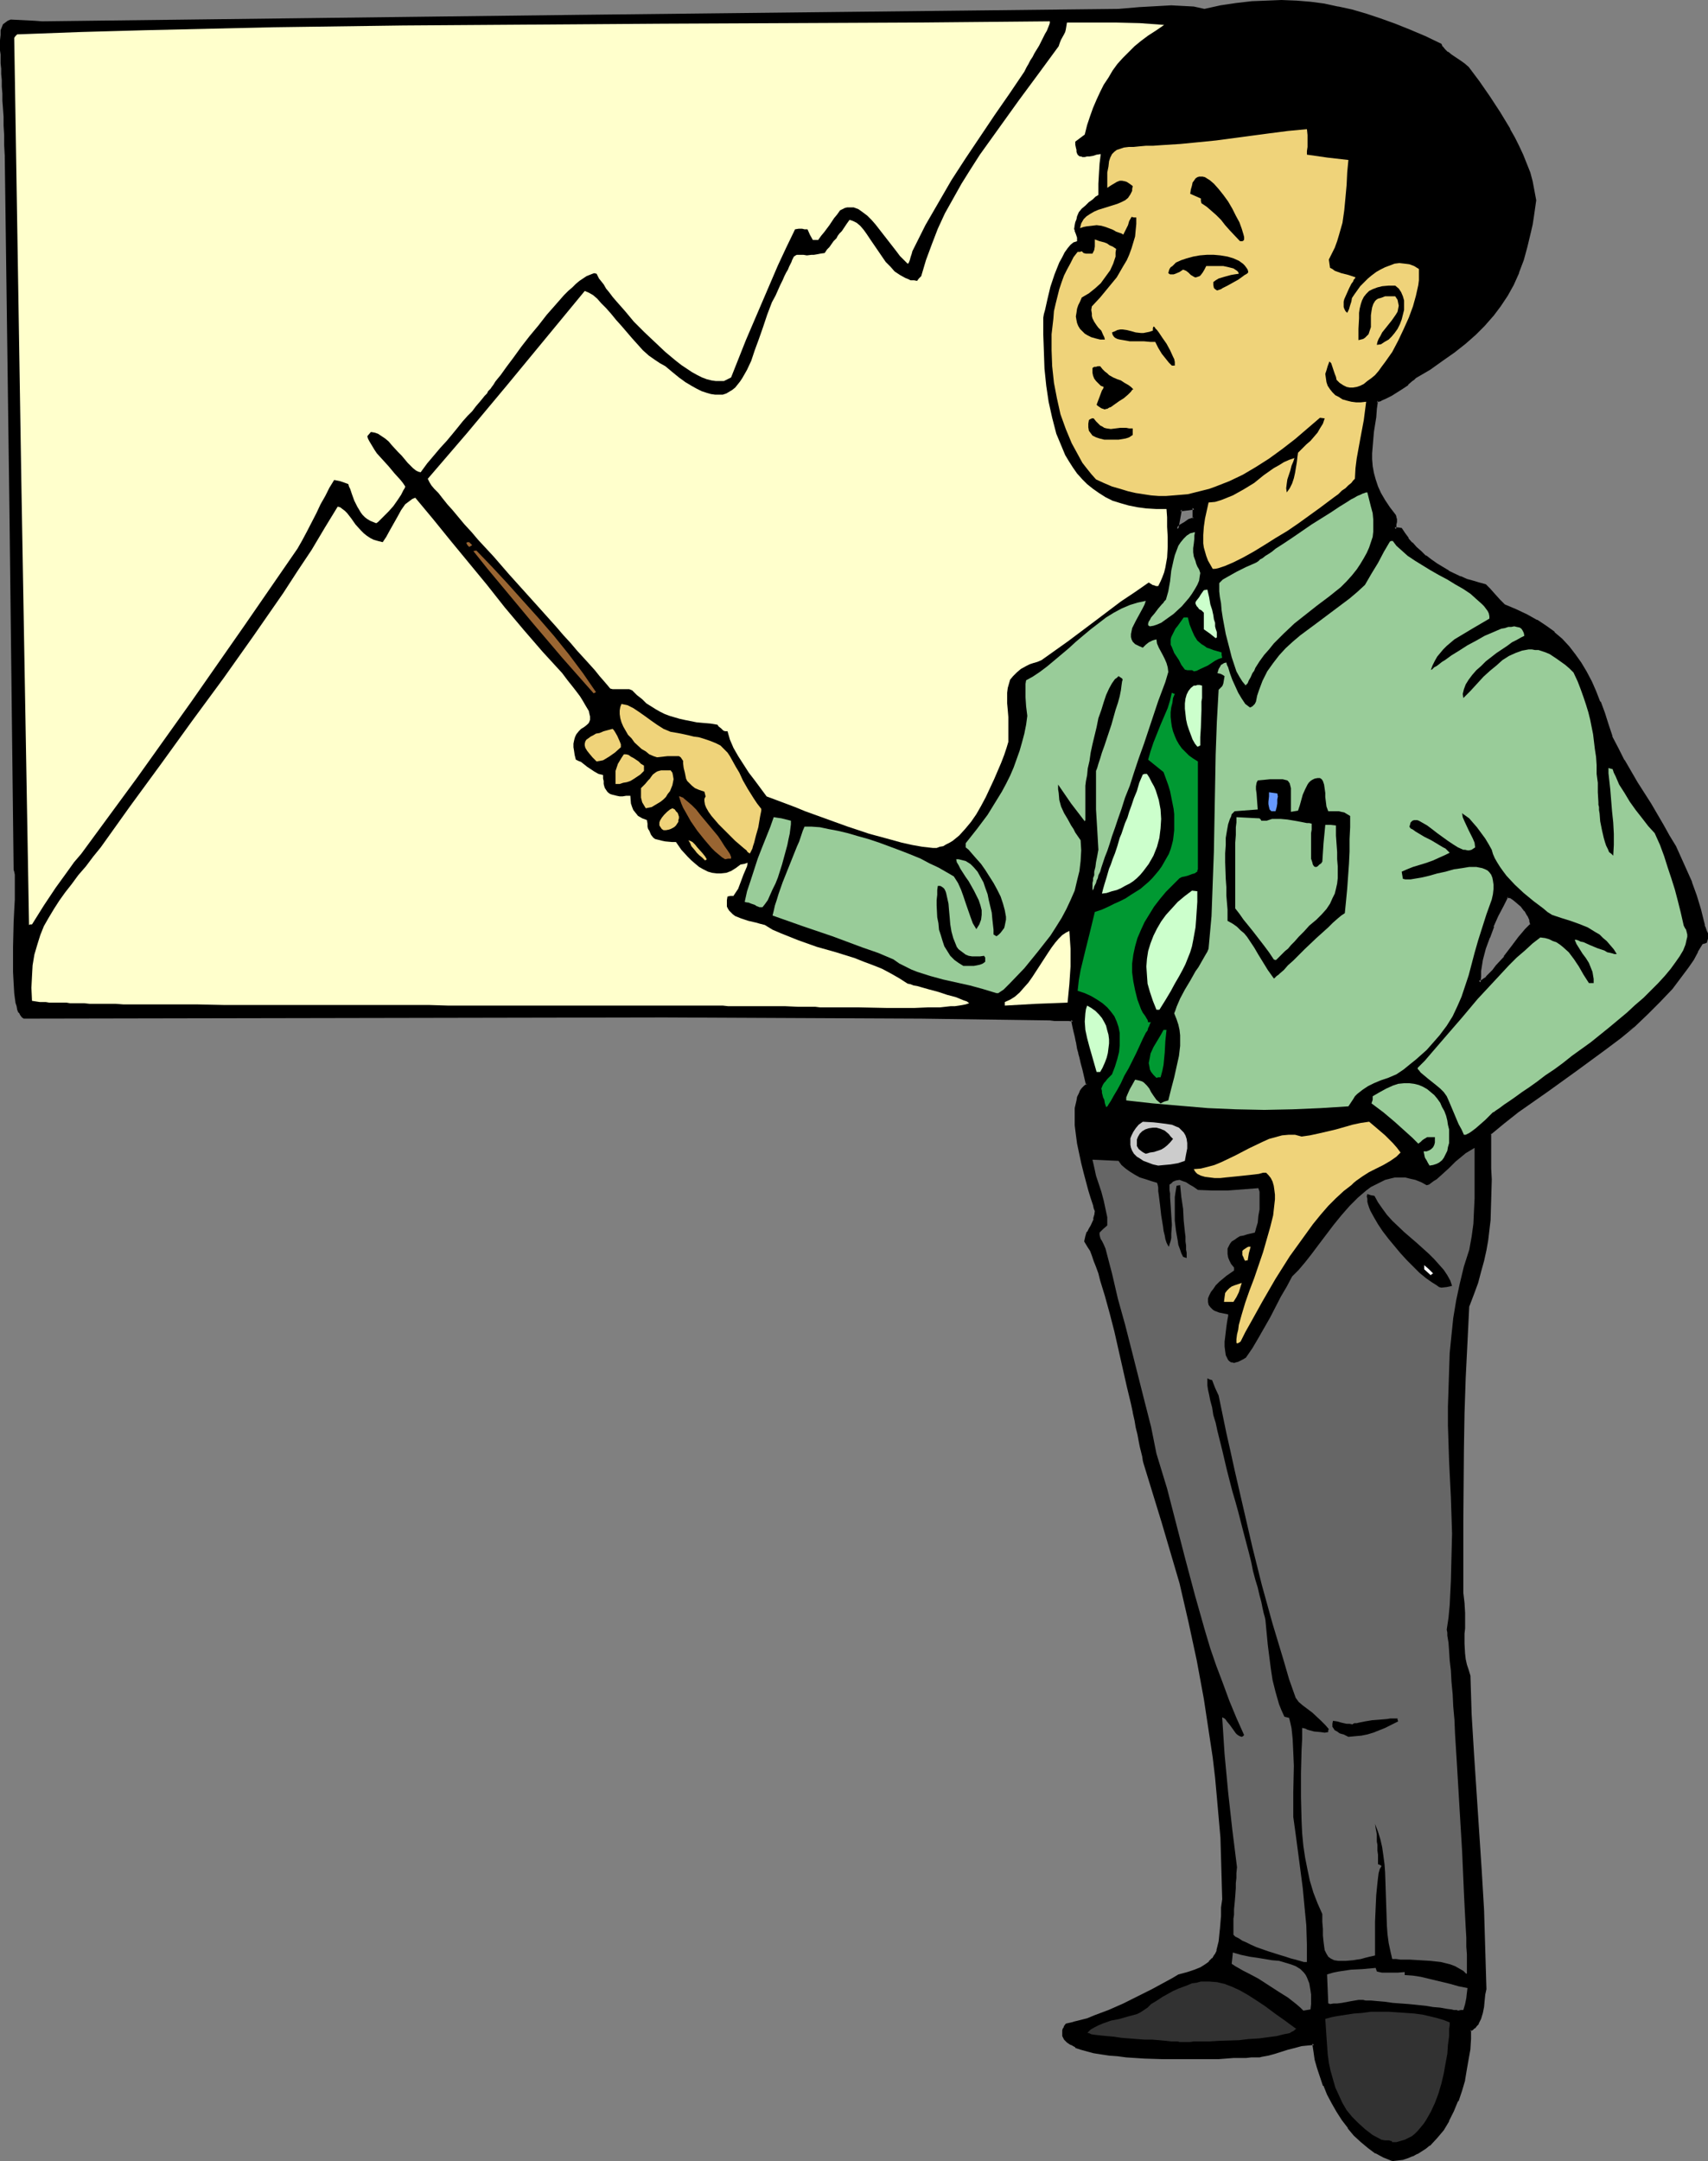 <?xml version="1.0" encoding="UTF-8" standalone="no"?>
<svg
   version="1.0"
   width="123.274mm"
   height="155.925mm"
   id="svg59"
   sodipodi:docname="Presenter 24.wmf"
   xmlns:inkscape="http://www.inkscape.org/namespaces/inkscape"
   xmlns:sodipodi="http://sodipodi.sourceforge.net/DTD/sodipodi-0.dtd"
   xmlns="http://www.w3.org/2000/svg"
   xmlns:svg="http://www.w3.org/2000/svg">
  <rect width="100%" height="100%" fill="#808080" stroke="none"/>
  <sodipodi:namedview
     id="namedview59"
     pagecolor="#ffffff"
     bordercolor="#000000"
     borderopacity="0.25"
     inkscape:showpageshadow="2"
     inkscape:pageopacity="0.0"
     inkscape:pagecheckerboard="0"
     inkscape:deskcolor="#d1d1d1"
     inkscape:document-units="mm" />
  <defs
     id="defs1">
    <pattern
       id="WMFhbasepattern"
       patternUnits="userSpaceOnUse"
       width="6"
       height="6"
       x="0"
       y="0" />
  </defs>
  <path
     style="fill:#000000;fill-opacity:1;fill-rule:evenodd;stroke:none"
     d="m 321.116,144.301 1.131,-0.97 0.97,-0.646 1.131,-0.646 1.454,-0.646 -0.162,-2.909 -3.717,0.485 z m 58.664,444.699 -2.263,-0.97 -2.101,-1.131 -1.939,-1.454 -1.939,-1.616 -1.939,-1.778 -1.616,-1.939 -1.616,-2.101 -1.454,-2.262 -1.293,-2.424 -1.293,-2.262 -0.97,-2.424 -0.97,-2.424 -0.646,-2.262 -0.646,-2.424 -0.485,-2.262 -0.162,-2.101 -1.778,0.162 -1.778,0.323 -1.778,0.323 -1.778,0.485 -3.555,1.131 -1.939,0.485 -1.778,0.485 h -0.646 -0.808 l -1.293,0.162 h -1.454 -1.616 l -1.778,0.162 -2.101,0.162 h -2.101 -2.263 -2.424 l -4.848,0.162 -5.333,-0.162 -5.171,-0.162 -5.01,-0.323 -2.263,-0.162 -2.424,-0.323 -2.101,-0.323 -1.939,-0.323 -1.939,-0.323 -1.616,-0.485 -1.454,-0.646 -1.131,-0.646 -0.97,-0.646 -0.808,-0.808 -0.323,-0.808 v -0.808 -0.485 l 0.162,-0.485 0.323,-0.646 0.323,-0.485 1.778,-0.323 1.939,-0.485 1.939,-0.646 1.939,-0.646 3.879,-1.616 4.04,-1.778 4.04,-1.939 3.879,-1.939 3.717,-1.939 1.778,-0.97 1.778,-0.97 2.263,-0.646 1.939,-0.808 1.616,-0.646 1.454,-0.808 0.97,-0.808 0.97,-0.97 0.646,-0.97 0.646,-1.131 0.323,-1.293 0.323,-1.454 0.162,-1.454 0.162,-1.616 0.162,-1.939 v -1.939 l 0.162,-2.101 0.162,-2.424 v -5.656 l -0.162,-5.656 -0.323,-5.494 -0.323,-5.494 -0.485,-5.494 -0.485,-5.494 -0.808,-5.333 -0.646,-5.332 -1.778,-10.665 -1.939,-10.665 -2.101,-10.503 -2.586,-10.503 -4.848,-16.321 -4.848,-16.321 -0.162,-0.808 -0.323,-1.131 -0.162,-1.131 -0.323,-1.454 -0.323,-1.454 -0.323,-1.778 -0.485,-1.939 -0.485,-2.101 -0.485,-2.101 -0.485,-2.262 -0.97,-4.686 -2.263,-10.18 -1.293,-5.009 -1.293,-5.009 -1.131,-4.525 -0.646,-2.262 -0.646,-2.101 -0.646,-1.939 -0.485,-1.778 -0.646,-1.616 -0.646,-1.454 -0.485,-1.293 -0.485,-0.97 -0.646,-0.97 -0.485,-0.485 0.323,-1.293 0.485,-1.131 0.485,-0.97 0.485,-0.808 0.808,-1.778 0.323,-1.131 v -1.293 l -0.162,-0.808 -0.323,-0.808 -0.485,-1.939 -0.646,-2.101 -0.646,-2.262 -0.646,-2.585 -0.808,-2.424 -0.97,-5.332 -0.485,-2.585 -0.162,-2.585 -0.162,-2.262 0.162,-2.262 0.323,-1.939 0.323,-0.97 0.323,-0.97 0.485,-0.646 0.485,-0.808 0.485,-0.485 0.646,-0.646 -0.485,-2.101 -0.485,-1.939 -0.485,-1.778 -0.323,-1.454 -0.323,-1.293 -0.323,-1.131 -0.162,-0.97 -0.323,-0.97 -0.323,-1.454 -0.323,-1.454 -0.323,-1.454 v -0.646 l -0.162,-0.97 h -1.131 -3.717 l -1.454,-0.162 -35.069,-0.485 -35.069,-0.323 h -35.069 -34.907 l -69.976,0.162 H 41.372 L 6.626,277.452 6.141,277.129 5.818,276.644 5.495,275.998 5.171,275.19 4.848,274.22 4.687,273.251 4.525,272.119 4.363,270.827 4.04,268.08 v -3.07 -6.787 l 0.162,-6.787 v -3.232 l 0.162,-2.909 v -1.454 l 0.162,-1.293 v -2.424 l -0.162,-0.97 v -0.808 -0.646 L 4.202,237.054 2.909,139.776 1.616,42.498 v -2.909 L 1.454,36.843 V 34.257 L 1.293,31.833 V 29.571 L 1.131,27.47 V 25.531 L 0.97,23.592 0.808,21.815 V 20.199 L 0.646,18.745 V 17.29 15.998 L 0.485,14.866 V 13.735 10.988 9.534 L 0.646,8.403 0.808,7.595 1.293,6.787 1.616,6.302 2.263,5.979 3.071,5.656 7.111,5.979 9.373,6.14 H 11.474 L 158.376,4.363 305.117,2.747 l 5.656,-0.323 5.818,-0.485 h 2.909 3.071 l 2.909,0.323 3.071,0.485 4.525,-0.808 4.202,-0.646 4.202,-0.485 4.04,-0.323 h 4.04 l 3.879,0.162 3.879,0.323 3.879,0.485 3.717,0.646 3.879,0.97 3.717,1.131 3.879,1.131 4.04,1.454 4.04,1.616 4.202,1.778 4.202,1.939 0.323,0.808 0.646,0.808 0.808,0.808 1.131,0.808 2.263,1.454 1.131,0.808 1.131,0.808 2.747,4.04 2.909,4.04 2.909,4.363 2.747,4.525 1.293,2.262 1.131,2.262 1.131,2.424 0.97,2.424 0.808,2.424 0.646,2.424 0.646,2.424 0.323,2.585 -0.162,2.262 -0.323,2.262 -0.485,2.101 -0.323,2.101 -0.97,3.878 -1.131,3.717 -1.131,3.393 -1.454,3.07 -1.778,3.07 -1.778,2.747 -2.101,2.747 -2.263,2.585 -2.424,2.424 -2.747,2.424 -2.909,2.262 -3.232,2.424 -3.555,2.262 -3.717,2.424 -0.485,0.485 -0.485,0.323 -1.293,1.131 -1.454,0.97 -2.909,1.939 -1.616,0.808 -1.293,0.485 -0.485,0.162 -0.485,0.162 -0.323,2.262 -0.323,2.101 -0.485,4.201 -0.485,3.878 v 1.939 1.778 l 0.162,1.778 0.323,1.939 0.323,1.778 0.646,1.939 0.97,1.778 1.131,1.939 1.293,1.939 1.616,2.101 0.162,0.485 v 0.485 l 0.162,0.808 -0.162,0.646 -0.162,0.485 v 0.808 h 0.808 0.808 l 0.808,1.454 0.97,1.131 1.131,1.293 1.131,1.293 1.293,1.131 1.454,1.131 1.454,1.131 1.454,1.131 3.232,1.939 3.394,1.616 1.778,0.646 1.616,0.646 1.778,0.485 1.616,0.485 0.485,0.485 0.485,0.485 1.293,1.454 1.454,1.616 1.454,1.454 3.071,1.293 3.071,1.293 2.586,1.454 2.424,1.616 2.263,1.778 2.101,1.778 1.939,2.101 1.616,2.101 1.616,2.262 1.454,2.424 1.454,2.585 1.131,2.585 1.131,2.909 1.131,3.07 1.131,3.07 0.97,3.232 1.778,3.393 1.616,3.232 1.778,3.07 1.778,2.909 3.555,5.817 3.555,5.817 1.616,2.909 1.616,2.909 1.616,3.232 1.454,3.232 1.293,3.232 1.293,3.717 1.131,3.717 0.97,3.878 0.162,0.485 0.323,0.646 0.323,0.97 0.162,0.646 v 0.646 0.646 l -0.162,0.808 -0.646,0.162 -0.485,0.323 -1.293,2.101 -1.293,2.262 -1.293,1.939 -1.454,2.101 -2.909,3.717 -3.394,3.555 -3.394,3.393 -3.555,3.393 -3.717,3.07 -3.879,2.909 -7.919,5.817 -4.04,2.909 -4.04,2.909 -7.919,5.656 -3.879,3.07 -3.879,3.07 v 3.393 l 0.162,3.07 v 3.07 2.909 5.656 l -0.323,5.494 -0.162,2.747 -0.485,2.585 -0.485,2.909 -0.485,2.747 -0.808,2.909 -0.97,3.07 -1.131,3.232 -1.293,3.232 -0.485,9.857 -0.485,9.695 -0.162,9.695 -0.323,9.695 -0.162,19.553 v 9.857 10.019 l 0.485,2.585 v 2.747 2.747 1.454 1.454 2.747 l 0.162,2.909 0.162,1.454 0.323,1.454 0.323,1.454 0.646,1.454 0.323,10.503 0.485,10.665 1.454,21.168 0.646,10.665 0.646,10.827 0.485,10.827 0.162,10.827 -0.162,1.454 -0.162,1.616 -0.323,1.616 -0.162,1.778 -0.485,1.454 -0.646,1.293 -0.485,0.646 -0.485,0.485 -0.485,0.485 -0.808,0.162 v 2.585 l -0.162,2.585 -0.323,2.747 -0.485,2.909 -0.646,2.909 -0.808,2.747 -0.97,2.909 -1.131,2.747 -1.293,2.585 -1.616,2.424 -1.616,2.262 -1.939,1.939 -1.131,0.808 -2.263,1.454 -1.131,0.485 -1.293,0.485 -1.293,0.485 -1.454,0.162 z m 23.756,-321.082 0.485,-0.162 0.808,-0.485 0.808,-0.646 0.808,-0.808 0.97,-1.131 0.97,-1.131 2.263,-2.585 1.939,-2.747 0.97,-1.293 0.97,-1.131 0.97,-1.293 0.808,-0.97 0.808,-0.646 0.646,-0.646 v -0.646 l -0.162,-0.808 -0.646,-1.293 -0.808,-1.293 -0.97,-1.293 -1.131,-0.97 -1.131,-0.97 -0.485,-0.162 -0.485,-0.323 -0.485,-0.162 h -0.323 l -1.293,2.585 -1.454,2.747 -1.293,2.909 -1.131,2.909 -0.97,3.232 -0.808,3.07 -0.485,3.07 -0.162,1.454 z"
     id="path1" />
  <path
     style="fill:#000000;fill-opacity:1;fill-rule:evenodd;stroke:none"
     d="m 320.469,145.27 1.939,-1.616 v 0 l 1.131,-0.646 1.131,-0.646 v 0 l 1.454,-0.808 v -3.555 l -4.525,0.646 -1.131,6.625 0.97,-0.97 0.97,-5.333 -0.485,0.485 3.879,-0.485 -0.485,-0.485 v 2.909 l 0.323,-0.323 -1.454,0.485 v 0 l -1.131,0.808 -1.131,0.646 v 0 l -1.131,0.97 0.646,0.323 z"
     id="path2" />
  <path
     style="fill:#000000;fill-opacity:1;fill-rule:evenodd;stroke:none"
     d="m 379.78,588.515 h 0.162 l -2.263,-0.808 -2.101,-1.131 v 0 l -1.939,-1.454 v 0 l -1.939,-1.616 -1.778,-1.778 -1.616,-1.939 v 0 l -1.616,-2.101 -1.454,-2.262 -1.293,-2.262 v 0 l -1.131,-2.262 -1.131,-2.424 h 0.162 l -0.97,-2.424 -0.808,-2.262 -0.485,-2.262 v 0 l -0.485,-2.262 -0.323,-2.424 h -2.101 v 0 l -1.778,0.323 h -0.162 l -1.778,0.485 -1.778,0.485 -3.555,0.97 -1.939,0.485 -1.616,0.485 v 0 h -0.646 v 0 l -0.808,0.162 h -1.293 -1.454 l -1.616,0.162 h -1.778 l -2.101,0.162 h -2.101 l -2.263,0.162 h -2.424 -4.848 -5.333 l -5.171,-0.162 -5.01,-0.323 h 0.162 l -2.424,-0.323 -2.263,-0.162 -2.101,-0.323 -2.101,-0.323 v 0 l -1.778,-0.485 -1.616,-0.485 -1.454,-0.485 v 0 l -1.131,-0.646 v 0 l -0.97,-0.646 h 0.162 l -0.808,-0.646 v 0 l -0.323,-0.808 0.162,0.162 -0.162,-0.808 v 0 l 0.162,-0.485 v 0 l 0.162,-0.485 -0.162,0.162 0.323,-0.646 v 0.162 l 0.323,-0.646 -0.323,0.162 1.778,-0.323 h 0.162 l 1.778,-0.485 1.939,-0.485 1.939,-0.646 h 0.162 l 4.04,-1.616 v 0 l 3.879,-1.778 4.04,-1.939 3.879,-2.101 3.717,-1.939 1.778,-0.97 1.778,-0.97 h -0.162 l 2.424,-0.646 1.939,-0.646 v 0 l 1.616,-0.808 1.454,-0.646 1.131,-0.97 v 0 l 0.97,-0.97 v 0 l 0.808,-1.131 v 0 l 0.485,-1.131 v -0.162 l 0.485,-1.293 v 0 l 0.323,-1.454 0.162,-1.454 v -1.616 0 l 0.162,-1.939 0.162,-1.939 0.162,-2.101 v 0 l 0.162,-2.262 v -0.162 l -0.162,-5.656 -0.162,-5.656 -0.162,-5.494 -0.323,-5.494 v -0.162 l -0.485,-5.494 -0.646,-5.333 -0.646,-5.494 -0.646,-5.332 -1.778,-10.665 -1.939,-10.503 -2.263,-10.503 v -0.162 l -2.424,-10.503 -4.848,-16.321 -5.01,-16.321 -0.162,-0.808 -0.162,-0.97 v 0 l -0.323,-1.131 -0.323,-1.454 -0.162,-1.616 -0.485,-1.778 -0.323,-1.939 -0.485,-1.939 v 0 l -0.485,-2.262 v 0 l -0.485,-2.101 -0.97,-4.848 v 0 l -2.424,-10.019 -1.131,-5.171 -1.293,-4.848 -1.293,-4.686 -0.646,-2.262 -0.485,-1.939 -0.646,-1.939 -0.646,-1.778 -0.646,-1.616 -0.485,-1.616 v 0 l -0.646,-1.293 -0.485,-0.97 v -0.162 l -0.485,-0.808 h -0.162 l -0.485,-0.646 0.162,0.323 0.323,-1.131 v 0 l 0.323,-1.131 v 0 l 0.485,-0.808 0.485,-0.97 0.97,-1.778 0.162,-1.131 v -0.162 l 0.162,-1.293 -0.485,-1.778 -0.646,-1.939 -0.646,-2.101 -0.646,-2.262 -0.646,-2.424 -0.646,-2.585 v 0 l -1.131,-5.171 -0.323,-2.585 -0.162,-2.585 v 0 l -0.162,-2.262 0.162,-2.262 v 0 l 0.323,-1.939 v 0 l 0.323,-0.97 0.323,-0.808 -0.162,0.162 0.485,-0.808 0.485,-0.646 h -0.162 l 0.646,-0.646 h -0.162 l 0.97,-0.646 -1.131,-4.363 -0.323,-1.778 -0.485,-1.454 -0.323,-1.293 v 0 l -0.162,-1.131 v 0 l -0.323,-0.97 v 0 l -0.162,-0.808 v -0.162 l -0.323,-1.454 -0.323,-1.293 v 0 l -0.323,-1.454 -0.162,-0.808 -0.323,-1.131 -1.293,-0.162 h -3.717 v 0 l -1.293,-0.162 h -0.162 l -35.069,-0.485 -35.069,-0.162 -35.069,-0.162 -174.537,0.323 0.323,0.162 -0.485,-0.323 v 0 l -0.323,-0.485 v 0.162 L 5.818,275.836 H 5.98 l -0.323,-0.808 v 0 l -0.323,-0.808 -0.323,-1.131 v 0.162 L 4.848,271.958 4.687,270.827 4.525,267.918 v 0.162 l -0.162,-3.07 v -6.787 l 0.162,-6.787 0.162,-3.232 0.162,-2.909 v -1.454 -1.293 -2.424 -0.97 -0.808 L 4.687,237.539 v 0 -0.485 0 L 3.394,139.776 2.101,42.498 H 1.293 l 1.293,97.278 1.131,97.439 0.162,0.485 v 0 l 0.162,0.808 v -0.162 0.808 0.97 2.424 1.293 1.454 l -0.162,2.909 -0.162,3.232 -0.162,6.787 v 6.787 l 0.162,3.07 v 0 l 0.162,2.747 0.162,1.293 0.162,1.131 v 0.162 l 0.323,0.97 0.162,0.97 v 0 l 0.323,0.808 h 0.162 l 0.323,0.646 0.485,0.646 0.485,0.323 174.699,-0.323 35.069,0.162 35.069,0.162 35.069,0.485 v 0 l 1.293,0.162 h 0.162 3.717 l 1.131,0.162 -0.485,-0.485 0.162,0.97 0.162,0.808 0.323,1.454 v 0 l 0.323,1.293 0.323,1.616 v -0.162 l 0.162,0.97 v 0 l 0.162,0.97 v 0 l 0.323,1.131 v 0.162 l 0.323,1.131 0.323,1.454 0.485,1.778 0.97,4.201 0.323,-0.485 -0.808,0.646 v 0 l -0.485,0.485 -0.162,0.162 -0.485,0.646 -0.323,0.808 -0.485,0.97 -0.162,0.97 v 0 l -0.485,2.101 v 0 2.262 2.262 0.162 l 0.323,2.585 0.323,2.424 1.131,5.332 v 0 l 0.646,2.585 0.646,2.424 0.646,2.424 0.646,2.101 0.646,1.939 0.162,0.808 0.323,0.808 v -0.162 l -0.162,1.293 v -0.162 l -0.323,1.131 h 0.162 l -0.808,1.778 -0.485,0.808 -0.485,0.97 h -0.162 l -0.323,1.131 v 0 l -0.323,1.454 0.485,0.808 v 0 l 0.485,0.808 v 0 l 0.646,0.97 0.485,1.293 v 0 l 0.485,1.454 0.646,1.616 0.646,1.778 0.485,1.939 0.646,2.101 0.646,2.101 1.293,4.686 1.293,5.009 1.131,5.009 2.263,10.019 v 0 l 1.131,4.686 0.485,2.262 v 0.162 l 0.485,2.101 v 0 l 0.323,1.939 0.485,1.939 0.323,1.778 0.323,1.616 0.323,1.293 0.323,1.293 v 0 l 0.162,1.131 0.162,0.646 5.01,16.321 4.848,16.482 2.424,10.503 v 0 l 2.263,10.503 1.939,10.503 1.616,10.665 0.808,5.332 0.646,5.494 0.485,5.333 0.485,5.494 v 0 l 0.485,5.494 0.162,5.494 0.162,5.656 0.162,5.656 v 0 l -0.323,2.262 v 0.162 2.101 l -0.162,1.939 -0.162,1.939 v -0.162 l -0.162,1.616 -0.162,1.616 -0.323,1.293 v 0 l -0.323,1.293 0.162,-0.162 -0.646,1.293 v -0.162 l -0.646,1.131 v -0.162 l -0.97,0.97 h 0.162 l -1.131,0.808 v 0 l -1.293,0.808 -1.616,0.646 v 0 l -1.939,0.646 -2.424,0.646 -1.616,0.97 -1.778,0.97 -3.879,2.101 -3.879,1.939 -3.879,1.939 -4.04,1.778 v 0 l -3.879,1.454 v 0 l -1.939,0.808 -1.939,0.485 -1.939,0.485 h 0.162 l -2.101,0.485 -0.485,0.646 v 0 l -0.162,0.485 -0.162,0.162 -0.162,0.485 v 0.646 0.97 l 0.485,0.97 0.808,0.808 0.97,0.646 h 0.162 l 1.131,0.646 v 0.162 l 1.454,0.485 1.778,0.485 1.778,0.485 v 0 l 2.101,0.323 2.101,0.323 2.263,0.162 2.424,0.323 v 0 l 5.01,0.323 5.171,0.162 h 5.333 4.848 2.424 2.263 l 2.101,-0.162 2.101,-0.162 h 1.778 1.616 l 1.454,-0.162 h 1.293 0.808 0.162 l 0.646,-0.162 v 0 l 1.778,-0.323 1.778,-0.485 3.555,-1.131 1.939,-0.485 1.778,-0.485 v 0 l 1.616,-0.162 v 0 l 1.778,-0.162 -0.485,-0.323 0.323,2.101 0.323,2.262 v 0 l 0.646,2.262 0.808,2.424 0.808,2.424 h 0.162 l 0.97,2.424 1.293,2.424 v 0 l 1.293,2.262 1.454,2.262 1.616,2.101 v 0.162 l 1.616,1.939 1.939,1.778 1.939,1.616 v 0 l 1.939,1.454 h 0.162 l 2.101,1.131 2.424,0.97 z"
     id="path3" />
  <path
     style="fill:#000000;fill-opacity:1;fill-rule:evenodd;stroke:none"
     d="m 2.101,42.498 v -2.909 L 1.939,36.843 1.778,34.257 V 31.833 L 1.616,29.571 V 27.47 L 1.454,25.531 1.293,23.592 v -1.778 0 L 1.131,20.199 v 0 -1.454 -1.454 L 0.97,15.998 V 14.866 L 0.808,13.735 V 10.988 L 0.97,9.534 V 9.695 L 1.131,8.564 v 0 L 1.293,7.756 v 0 L 1.616,7.11 v 0 L 1.939,6.625 V 6.787 L 2.586,6.302 H 2.424 L 3.232,6.14 H 3.071 L 9.373,6.464 11.474,6.625 158.376,4.848 305.117,3.232 310.773,2.909 h 0.162 l 5.656,-0.485 v 0 l 2.909,-0.162 3.071,0.162 h -0.162 l 3.071,0.162 3.071,0.646 4.525,-0.808 4.363,-0.808 4.202,-0.485 h -0.162 l 4.04,-0.162 h 4.04 3.879 v 0 l 3.879,0.485 3.717,0.485 3.879,0.646 h -0.162 l 3.879,0.808 3.879,1.131 3.879,1.293 3.879,1.454 v 0 l 4.04,1.616 V 8.726 l 4.202,1.939 4.202,1.939 -0.323,-0.162 0.485,0.808 0.646,0.808 0.808,0.808 h 0.162 l 0.97,0.808 2.424,1.454 1.131,0.808 v 0 l 0.97,0.808 h -0.162 l 2.909,3.878 2.909,4.201 2.909,4.201 2.747,4.525 v 0 l 1.293,2.262 1.131,2.262 0.97,2.424 0.97,2.424 v 0 l 0.808,2.424 0.808,2.424 0.485,2.424 v 0 l 0.485,2.424 v -0.162 l -0.323,2.424 -0.323,2.101 -0.485,2.262 -0.323,1.939 v 0 l -0.97,3.878 -0.97,3.717 -1.293,3.393 v -0.162 l -1.454,3.232 -1.616,3.07 v -0.162 l -1.778,2.909 -2.101,2.585 v 0 l -2.101,2.585 -2.586,2.424 -2.747,2.424 h 0.162 l -3.071,2.262 -3.232,2.424 -3.394,2.262 -3.879,2.424 -0.485,0.485 v -0.162 l -0.485,0.485 v 0 l -1.293,1.131 0.162,-0.162 -1.454,1.131 -3.071,1.939 h 0.162 l -1.616,0.808 -1.293,0.485 h 0.162 l -0.646,0.162 -0.808,0.162 -0.323,2.585 -0.323,2.101 -0.485,4.04 -0.485,3.878 v 0.162 1.939 1.778 l 0.162,1.939 0.323,1.778 v 0.162 l 0.485,1.778 0.646,1.778 v 0.162 l 0.97,1.778 0.97,1.939 v 0.162 l 1.454,1.939 v 0 l 1.616,1.939 -0.162,-0.162 0.162,0.646 v -0.162 l 0.162,0.485 v 0.808 -0.162 l -0.162,0.808 v 0.485 l -0.162,1.131 h 1.293 v 0 l 0.808,0.162 -0.323,-0.162 0.808,1.293 0.97,1.293 h 0.162 l 0.97,1.293 v 0 l 1.131,1.293 1.293,1.131 h 0.162 l 1.293,1.131 v 0.162 l 1.454,0.97 1.616,1.131 3.232,1.939 v 0 l 3.394,1.616 v 0.162 l 1.778,0.646 1.616,0.646 1.778,0.485 1.616,0.323 -0.162,-0.162 1.131,1.131 1.131,1.293 v 0 l 1.454,1.616 v 0.162 l 1.454,1.454 3.232,1.293 v 0 l 2.909,1.293 2.747,1.454 v 0 l 2.424,1.616 2.263,1.778 -0.162,-0.162 2.101,1.939 1.939,1.939 v 0 l 1.616,2.101 v 0 l 1.616,2.262 1.454,2.424 v 0 l 1.293,2.585 1.293,2.585 1.131,2.909 v 0 l 1.131,2.909 0.97,3.232 0.97,3.232 h 0.162 l 1.616,3.393 1.778,3.232 v 0 l 1.778,3.07 1.778,3.07 3.555,5.817 3.394,5.817 1.778,2.909 v -0.162 l 1.616,3.07 1.454,3.07 1.616,3.232 1.293,3.393 v -0.162 l 1.293,3.555 0.97,3.878 0.97,3.878 0.162,0.485 h 0.162 l 0.162,0.646 v -0.162 l 0.323,1.131 0.162,0.646 v -0.162 l 0.162,0.646 v 0 0.646 -0.162 l -0.162,0.808 0.162,-0.323 -0.485,0.162 -0.162,0.162 -0.646,0.323 -1.293,2.262 v 0 l -1.293,2.101 -1.293,2.101 -1.454,1.939 -3.071,3.878 0.162,-0.162 -3.232,3.717 -3.394,3.393 -3.717,3.232 h 0.162 l -3.717,3.07 v 0 l 4.202,-2.424 v 0 l 3.555,-3.393 3.394,-3.393 3.394,-3.555 v 0 l 2.909,-3.878 1.454,-1.939 1.454,-2.101 1.131,-2.101 v -0.162 l 1.293,-2.101 -0.162,0.162 0.646,-0.323 -0.162,0.162 0.808,-0.323 0.323,-1.131 v -0.646 0 -0.808 l -0.323,-0.646 -0.323,-0.97 v 0 l -0.323,-0.646 0.162,0.162 -0.162,-0.646 -0.97,-3.878 -1.131,-3.717 -1.293,-3.555 v -0.162 l -1.454,-3.232 -1.454,-3.232 -1.454,-3.232 -1.778,-2.909 v 0 l -1.616,-2.909 -3.394,-5.817 -3.717,-5.817 -1.778,-3.07 -1.778,-3.07 v 0.162 l -1.616,-3.232 -1.778,-3.393 0.162,0.162 -1.131,-3.393 -0.97,-3.07 -1.131,-3.07 h -0.162 l -1.131,-2.909 -1.131,-2.585 -1.454,-2.747 v 0 l -1.454,-2.424 -1.616,-2.262 v 0 l -1.616,-2.101 v 0 l -1.939,-2.101 -2.101,-1.778 v -0.162 l -2.263,-1.616 -2.424,-1.616 h -0.162 l -2.586,-1.454 -3.071,-1.454 v 0 l -3.071,-1.293 0.162,0.162 -1.454,-1.454 v 0 l -1.454,-1.616 v 0 l -1.293,-1.454 -1.131,-1.131 -1.778,-0.485 -1.616,-0.485 -1.778,-0.485 -1.778,-0.808 0.162,0.162 -3.394,-1.616 h 0.162 l -3.232,-1.939 -1.616,-1.131 -1.454,-1.131 v 0.162 l -1.293,-1.293 v 0 l -1.293,-1.131 -1.131,-1.293 v 0.162 l -1.131,-1.293 h 0.162 l -0.97,-1.293 -0.97,-1.454 -1.131,-0.162 v 0 h -0.808 l 0.323,0.485 0.162,-0.646 v -0.646 l 0.162,-0.646 v -0.808 l -0.162,-0.485 v -0.162 l -0.162,-0.485 -1.616,-2.101 v 0 l -1.293,-1.939 v 0 l -1.131,-1.939 -0.808,-1.778 v 0 l -0.646,-1.939 -0.485,-1.778 v 0 l -0.323,-1.778 -0.162,-1.939 v 0.162 -1.778 l 0.162,-1.939 v 0 l 0.323,-3.878 0.646,-4.04 0.162,-2.262 0.323,-2.262 -0.323,0.485 0.485,-0.162 0.646,-0.162 0.162,-0.162 1.131,-0.485 1.616,-0.808 v 0 l 3.071,-1.939 1.454,-0.97 v -0.162 l 1.131,-0.97 v 0 l 0.485,-0.323 0.162,-0.162 0.323,-0.323 v 0 l 3.879,-2.262 3.394,-2.424 3.232,-2.262 3.071,-2.424 v 0 l 2.747,-2.424 2.424,-2.424 2.263,-2.585 0.162,-0.162 1.939,-2.585 1.939,-2.909 v 0 l 1.616,-2.909 1.454,-3.232 v -0.162 l 1.293,-3.393 0.97,-3.555 0.97,-4.04 v 0 l 0.485,-2.101 0.323,-2.101 0.323,-2.262 0.323,-2.262 -0.485,-2.585 v 0 l -0.485,-2.585 -0.646,-2.424 -0.97,-2.424 v 0 l -0.97,-2.424 -1.131,-2.424 -1.131,-2.262 -1.293,-2.262 v -0.162 l -2.747,-4.525 -2.747,-4.201 -2.909,-4.201 -2.909,-3.878 -1.131,-0.97 v 0 l -1.131,-0.808 -2.424,-1.616 -0.97,-0.808 v 0.162 l -0.808,-0.808 -0.646,-0.808 v 0.162 l -0.323,-0.808 -4.363,-2.101 -4.202,-1.778 v 0 l -4.04,-1.616 v 0 l -4.04,-1.454 -3.879,-1.293 -3.879,-1.131 -3.717,-0.808 h -0.162 l -3.717,-0.808 -3.717,-0.485 -3.879,-0.323 h -0.162 L 349.559,0 l -4.04,0.162 -4.04,0.162 v 0 l -4.202,0.485 -4.363,0.646 -4.363,0.97 v 0 l -2.909,-0.646 -3.071,-0.162 v 0 L 319.5,1.454 316.591,1.616 v 0 l -5.818,0.323 v 0 L 305.117,2.424 158.376,4.04 11.474,5.817 9.373,5.656 2.909,5.333 2.101,5.656 v 0 L 1.454,6.14 0.808,6.625 0.485,7.433 0.162,8.241 v 0.162 1.131 0 L 0,10.988 v 2.747 l 0.162,1.131 v 1.131 1.293 l 0.162,1.454 v 1.454 0 l 0.162,1.616 v 0 1.778 l 0.162,1.939 v 1.939 l 0.162,2.101 0.162,2.262 v 2.424 l 0.162,2.585 v 2.747 l 0.162,2.909 z"
     id="path4" />
  <path
     style="fill:#000000;fill-opacity:1;fill-rule:evenodd;stroke:none"
     d="m 441.676,282.461 -3.879,2.909 -7.919,5.817 -4.04,2.909 -4.04,2.747 -8.08,5.817 -3.879,3.07 v 0 l -3.879,3.232 v 3.555 3.07 3.07 2.909 5.656 l -0.323,5.494 v -0.162 l -0.162,2.747 -0.323,2.747 -0.485,2.747 -0.646,2.909 v 0 l -0.808,2.909 -0.97,2.909 -0.97,3.232 -1.293,3.393 -0.646,9.857 -0.323,9.695 -0.323,9.695 -0.162,9.695 -0.162,19.553 -0.162,9.857 v 10.019 l 0.485,2.747 v -0.162 l 0.162,2.747 -0.162,2.747 v 1.454 1.454 2.747 l 0.162,2.909 v 0 l 0.162,1.454 0.323,1.454 v 0 l 0.485,1.616 0.485,1.454 v -0.162 l 0.323,10.503 0.485,10.665 2.263,31.833 0.646,10.827 0.323,10.827 0.162,10.827 v -0.162 l -0.162,1.454 -0.162,1.778 -0.162,1.616 -0.323,1.616 v 0 l -0.485,1.454 v 0 l -0.646,1.293 v 0 l -0.323,0.485 v 0 l -0.485,0.485 v 0 l -0.485,0.323 v 0 l -0.808,0.485 -0.162,2.747 -0.162,2.585 v 0 l -0.323,2.747 -0.485,2.747 -0.646,2.909 v 0 l -0.808,2.909 -0.97,2.747 h 0.162 l -1.131,2.747 -1.454,2.585 v 0 l -1.454,2.424 -1.616,2.101 v 0 l -1.939,1.939 v 0 l -0.97,0.808 v 0 l -2.263,1.454 v 0 l -1.131,0.485 v 0 l -1.293,0.485 -1.293,0.323 v 0 l -1.293,0.323 -1.454,0.162 v 0.808 l 1.454,-0.162 1.454,-0.162 v 0 l 1.454,-0.485 1.131,-0.485 h 0.162 l 1.131,-0.646 h 0.162 l 2.263,-1.454 v 0 l 0.97,-0.808 h 0.162 l 1.939,-2.101 v 0 l 1.778,-2.101 1.454,-2.424 v -0.162 l 1.293,-2.585 1.131,-2.747 h 0.162 l 0.97,-2.909 0.808,-2.747 v -0.162 l 0.485,-2.909 0.485,-2.747 0.485,-2.747 v -0.162 l 0.162,-2.585 v -2.585 l -0.162,0.485 0.646,-0.323 0.485,-0.485 h 0.162 l 0.485,-0.646 0.485,-0.485 v -0.162 l 0.646,-1.293 v 0 l 0.485,-1.616 v 0 l 0.323,-1.616 0.162,-1.778 0.162,-1.616 0.323,-1.454 v 0 l -0.323,-10.827 -0.323,-10.827 -0.646,-10.827 -2.101,-31.833 -0.646,-10.665 -0.323,-10.503 -0.485,-1.616 -0.485,-1.454 v 0 l -0.323,-1.454 -0.162,-1.454 v 0.162 l -0.162,-2.909 v -2.747 l 0.162,-1.454 v -1.454 -2.747 l -0.162,-2.747 v 0 l -0.323,-2.747 v 0.162 -10.019 -9.857 l 0.162,-19.553 0.162,-9.695 0.323,-9.695 0.485,-9.695 0.485,-9.857 v 0.162 l 1.293,-3.393 1.131,-3.07 0.808,-3.07 0.808,-2.909 v 0 l 0.646,-2.909 0.485,-2.747 0.323,-2.747 0.323,-2.747 v 0 l 0.162,-5.494 0.162,-5.656 -0.162,-2.909 v -3.07 -3.07 -3.393 l -0.162,0.323 3.717,-3.07 v 0 l 3.879,-3.07 8.08,-5.656 4.04,-2.909 4.04,-2.909 7.919,-5.817 3.879,-2.909 v 0 l 3.717,-3.07 z"
     id="path5" />
  <path
     style="fill:#000000;fill-opacity:1;fill-rule:evenodd;stroke:none"
     d="m 403.051,268.403 1.131,-0.323 0.808,-0.485 0.97,-0.646 v 0 l 0.808,-0.808 0.97,-1.131 v 0 l 0.97,-1.293 2.101,-2.424 h 0.162 l 2.101,-2.747 0.97,-1.293 h -0.162 l 0.97,-1.293 0.97,-1.131 v 0 l 0.808,-0.97 0.808,-0.808 0.808,-0.646 -0.162,-0.97 v -0.646 l -0.646,-1.454 v 0 l -0.97,-1.454 v 0 l -0.97,-1.131 -1.131,-1.131 -0.162,-0.162 -0.97,-0.808 h -0.162 l -0.485,-0.323 -0.485,-0.323 h -0.485 v 0 l -0.808,-0.162 -1.454,2.909 -1.293,2.747 -1.293,2.909 h -0.162 l -1.131,2.909 v 0.162 l -0.97,3.07 -0.808,3.07 v 0 l -0.485,3.07 -0.162,1.616 v 0 2.101 l 0.808,-0.485 0.162,-1.616 v 0.162 -1.616 l 0.485,-3.07 v 0 l 0.808,-3.07 1.131,-3.07 v 0.162 l 1.131,-3.07 h -0.162 l 1.293,-2.909 1.454,-2.747 1.293,-2.585 -0.323,0.323 h 0.323 -0.162 l 0.485,0.162 v -0.162 l 0.485,0.323 0.485,0.323 v 0 l 0.97,0.808 v 0 l 1.131,0.97 0.97,1.293 v -0.162 l 0.808,1.454 v -0.162 l 0.646,1.454 -0.162,-0.162 0.162,0.646 0.162,0.646 v -0.323 l -0.646,0.646 -0.808,0.808 -0.808,0.97 v 0 l -0.97,1.131 -0.97,1.293 v 0 l -0.97,1.293 -2.101,2.747 h 0.162 l -2.263,2.424 -0.97,1.293 v 0 l -0.97,0.97 -0.808,0.808 h 0.162 l -0.97,0.646 -0.646,0.485 0.162,-0.162 -0.646,0.162 0.485,0.485 z"
     id="path6" />
  <path
     style="fill:#323232;fill-opacity:1;fill-rule:evenodd;stroke:none"
     d="m 379.78,584.152 -0.162,-0.323 h -0.323 l -0.323,-0.162 h -0.485 -0.646 l -0.97,-0.162 -2.424,-1.293 -2.101,-1.616 -1.778,-1.616 -1.778,-1.778 -1.454,-1.778 -1.131,-1.939 -0.97,-2.101 -0.97,-2.101 -0.646,-2.262 -0.646,-2.262 -0.485,-2.262 -0.323,-2.424 -0.323,-4.686 -0.323,-4.848 1.778,-0.485 1.778,-0.323 2.101,-0.323 2.101,-0.323 2.263,-0.162 2.424,-0.323 h 4.848 l 2.424,0.162 2.424,0.162 2.263,0.162 2.263,0.323 2.101,0.485 1.939,0.485 1.616,0.485 1.616,0.646 v 0.808 l -0.162,0.97 v 1.939 l -0.323,2.424 -0.162,2.424 -0.485,2.585 -0.485,2.747 -0.646,2.747 -0.808,2.747 -0.97,2.585 -1.131,2.424 -1.293,2.262 -0.646,0.97 -0.808,0.97 -0.808,0.97 -0.808,0.808 -0.808,0.646 -0.97,0.485 -0.97,0.485 -1.131,0.323 -1.131,0.323 z"
     id="path7" />
  <path
     style="fill:#323232;fill-opacity:1;fill-rule:evenodd;stroke:none"
     d="m 321.762,556.843 -0.485,-0.162 h -0.485 -1.293 l -1.454,-0.162 -1.778,-0.162 -1.939,-0.162 h -2.101 l -4.202,-0.323 -2.101,-0.162 -2.101,-0.323 -1.939,-0.162 -1.616,-0.162 -1.454,-0.162 -1.131,-0.162 -0.323,-0.162 -0.323,-0.162 h -0.323 v -0.162 l 0.808,-0.808 1.131,-0.646 0.97,-0.485 1.131,-0.485 2.263,-0.808 2.424,-0.485 2.263,-0.646 2.424,-0.646 0.97,-0.485 0.97,-0.646 0.97,-0.646 0.97,-0.97 1.616,-0.97 1.454,-0.97 1.454,-0.808 1.454,-0.808 1.454,-0.646 1.293,-0.485 1.293,-0.485 1.131,-0.485 1.293,-0.162 1.131,-0.323 h 1.131 1.131 l 2.101,0.162 2.101,0.485 2.101,0.808 2.101,0.97 2.263,1.293 2.263,1.454 2.424,1.616 2.586,1.939 2.747,1.939 3.071,2.262 -0.323,0.162 -0.323,0.323 -0.646,0.323 -0.485,0.323 -0.808,0.162 -0.808,0.162 -1.939,0.485 -2.424,0.323 -2.424,0.323 -2.747,0.162 -2.747,0.323 -5.333,0.162 -2.586,0.162 h -2.263 -2.101 l -0.97,0.162 z"
     id="path8" />
  <path
     style="fill:#666666;fill-opacity:1;fill-rule:evenodd;stroke:none"
     d="m 355.538,548.279 -0.808,-0.808 -1.131,-0.97 -2.263,-1.778 -2.586,-1.616 -2.747,-1.778 -2.747,-1.778 -2.747,-1.454 -1.293,-0.646 -1.131,-0.646 -1.131,-0.646 -0.97,-0.646 0.162,-1.454 0.162,-1.616 2.263,0.646 2.263,0.485 2.263,0.323 1.939,0.323 1.939,0.323 1.939,0.162 1.616,0.485 1.616,0.485 1.293,0.485 1.293,0.808 0.97,0.97 0.485,0.646 0.323,0.646 0.323,0.808 0.323,0.808 0.162,0.97 0.162,0.97 0.162,1.131 v 1.293 1.293 l -0.162,1.454 z"
     id="path9" />
  <path
     style="fill:#666666;fill-opacity:1;fill-rule:evenodd;stroke:none"
     d="m 397.718,548.279 -0.323,-0.162 h -0.323 -0.485 l -0.646,-0.162 -1.293,-0.162 -1.778,-0.323 -1.939,-0.162 -1.939,-0.323 -4.687,-0.485 -4.363,-0.323 -2.263,-0.323 -1.939,-0.162 -1.778,-0.162 h -1.454 l -0.646,-0.162 h -0.485 -0.808 l -0.97,0.162 -0.97,0.162 -2.586,0.485 -1.293,0.162 h -0.97 l -0.97,0.162 -0.323,-0.162 h -0.162 l -0.323,-7.918 1.616,-0.485 1.616,-0.323 3.232,-0.485 3.232,-0.162 3.555,-0.323 0.162,0.485 0.162,0.485 0.646,0.162 0.808,0.162 h 0.97 1.131 2.101 l 1.939,-0.162 v 0.808 l 2.263,0.162 2.101,0.323 4.04,0.97 4.04,0.97 2.263,0.646 2.424,0.485 -0.162,1.293 -0.162,1.454 -0.323,1.616 -0.485,1.616 h -0.646 z"
     id="path10" />
  <path
     style="fill:#666666;fill-opacity:1;fill-rule:evenodd;stroke:none"
     d="m 399.981,538.26 -0.808,-0.808 -1.131,-0.646 -1.131,-0.646 -1.293,-0.485 -1.293,-0.323 -1.293,-0.323 -2.909,-0.323 -2.747,-0.162 -2.747,-0.162 h -2.586 l -1.131,-0.162 h -1.131 l -0.485,-2.101 -0.485,-2.262 -0.323,-2.424 -0.162,-2.262 -0.162,-4.848 -0.162,-4.848 -0.162,-4.848 -0.162,-2.262 -0.323,-2.424 -0.323,-2.262 -0.485,-2.101 -0.646,-2.101 -0.808,-2.101 0.162,1.131 0.162,0.808 0.162,0.97 v 0.808 1.131 l 0.162,0.808 v 0.808 0.808 l 0.162,1.131 v 1.131 1.454 l 0.485,0.162 0.485,0.323 -0.485,0.808 -0.323,1.131 -0.162,1.293 -0.162,1.454 -0.162,1.616 -0.162,1.616 -0.162,3.555 -0.162,3.717 v 5.171 1.454 1.454 1.131 l -1.454,0.323 -1.293,0.323 -1.131,0.323 -1.131,0.162 -0.97,0.162 -1.939,0.162 h -2.101 l -1.131,-0.162 -0.97,-0.485 -0.646,-0.485 -0.485,-0.808 -0.485,-0.97 -0.162,-1.131 -0.162,-1.293 -0.162,-1.616 v -1.778 l -0.162,-1.939 v -2.101 l -1.293,-2.909 -1.131,-2.909 -0.97,-3.232 -0.646,-3.07 -0.646,-3.232 -0.485,-3.232 -0.323,-3.393 -0.162,-3.393 -0.162,-6.464 v -6.625 l 0.162,-6.302 0.162,-3.07 v -2.909 l 0.808,0.162 0.646,0.323 1.778,0.485 1.778,0.162 1.131,0.162 0.97,-0.162 v -0.485 l 0.162,-0.323 -0.97,-1.131 -1.131,-1.131 -2.424,-2.262 -2.586,-1.939 -1.131,-0.97 -0.808,-1.131 -1.778,-5.009 -1.454,-5.009 -3.071,-10.18 -2.909,-10.503 -2.586,-10.342 -2.424,-10.503 -2.424,-10.503 -1.131,-5.171 -1.131,-5.009 -2.101,-10.18 -0.97,-2.101 -0.808,-2.101 -0.646,-0.162 -0.646,-0.323 v 0.323 0.646 0.97 l 0.162,1.131 0.323,1.454 0.323,1.616 0.485,1.778 0.323,2.101 0.646,2.101 0.485,2.262 0.646,2.585 0.646,2.585 1.293,5.494 1.454,5.656 0.808,2.747 0.808,2.909 1.454,5.656 1.454,5.494 0.646,2.585 0.485,2.424 0.646,2.424 0.646,2.101 0.485,2.101 0.485,1.778 0.323,1.616 0.323,1.454 0.323,1.131 0.162,0.808 0.323,3.393 0.323,3.393 0.808,6.302 0.485,3.232 0.808,3.232 0.97,3.393 0.646,1.616 0.808,1.778 0.646,0.162 0.646,0.162 0.323,1.293 0.323,1.454 0.162,1.454 0.162,1.616 0.162,3.555 0.162,3.717 -0.162,7.272 v 6.625 l 0.646,4.686 0.646,4.848 1.293,9.857 0.485,5.171 0.485,5.009 0.162,5.171 v 4.848 h -0.808 l -1.131,-0.323 -1.131,-0.323 -1.293,-0.323 -1.454,-0.485 -1.616,-0.485 -3.071,-0.97 -3.232,-1.131 -1.454,-0.646 -1.293,-0.646 -1.131,-0.485 -0.97,-0.646 -0.97,-0.485 -0.485,-0.485 v -0.485 -2.101 -0.808 -0.97 l 0.162,-1.131 v -1.454 l 0.162,-1.616 0.162,-1.939 0.162,-2.262 v -1.293 l 0.162,-1.454 v -1.293 l 0.162,-1.616 -1.293,-10.342 -1.131,-10.18 -0.97,-10.342 -0.646,-10.019 0.323,0.162 0.323,0.162 0.323,0.323 0.323,0.485 0.808,0.97 0.808,1.131 0.808,1.131 0.323,0.323 0.485,0.323 0.323,0.162 0.485,0.162 0.323,-0.162 0.323,-0.323 -2.101,-4.686 -1.939,-4.686 -1.778,-4.848 -1.778,-4.686 -1.616,-4.686 -1.454,-4.848 -2.747,-9.695 -2.586,-9.695 -5.01,-19.391 -2.909,-9.534 -1.454,-7.272 -1.778,-6.948 -3.555,-14.058 -1.778,-6.948 -1.939,-6.948 -1.616,-6.948 -1.778,-6.787 -0.485,-1.131 -0.485,-0.97 -0.323,-0.485 -0.162,-0.485 -0.162,-0.646 v -0.646 l 0.97,-0.97 1.131,-0.97 v -2.262 l -0.485,-2.262 -0.485,-2.262 -0.646,-2.424 -1.454,-4.363 -0.485,-2.262 -0.485,-2.101 7.111,0.323 0.808,1.131 1.131,0.97 1.131,0.808 1.293,0.808 1.454,0.808 1.616,0.485 1.454,0.485 1.616,0.485 0.162,0.485 0.162,0.808 v 0.97 l 0.162,1.131 0.162,1.293 0.162,1.293 0.323,2.909 0.485,2.909 0.162,1.293 0.323,1.293 0.162,0.97 0.323,0.97 0.323,0.646 0.323,0.485 0.162,-0.646 0.323,-0.97 0.162,-0.808 v -1.131 l 0.162,-2.424 -0.162,-2.585 -0.162,-2.585 -0.162,-2.262 v -1.131 l -0.162,-0.97 v -0.808 -0.646 l 0.485,-0.323 0.485,-0.485 0.808,-0.323 0.97,-0.162 0.808,0.323 0.97,0.323 0.97,0.646 1.131,0.646 1.131,0.808 4.04,0.162 h 4.04 l 4.202,-0.323 4.202,-0.323 0.162,0.485 0.162,0.485 v 0.646 0.646 1.616 1.939 l -0.323,1.778 -0.162,1.778 -0.485,1.616 -0.162,0.646 -0.162,0.485 -2.101,0.485 -0.97,0.323 -0.97,0.162 -0.808,0.485 -0.646,0.485 -0.808,0.485 -0.485,0.646 -0.323,0.646 -0.323,0.646 v 0.808 0.646 l 0.162,0.97 0.323,0.808 0.485,0.97 0.808,0.97 v 0.808 l -2.101,1.454 -1.939,1.616 -0.97,0.97 -0.646,0.97 -0.646,0.808 -0.485,0.97 -0.323,0.808 v 0.97 l 0.162,0.808 0.485,0.646 0.646,0.646 0.485,0.323 1.293,0.485 0.808,0.162 0.808,0.162 0.808,0.162 v 0.485 l -0.162,0.808 -0.162,0.97 -0.162,1.131 -0.323,2.747 -0.162,1.293 v 1.293 l 0.162,1.293 0.162,1.131 0.485,0.97 0.162,0.323 0.323,0.323 0.485,0.323 h 0.323 l 0.485,0.162 0.485,-0.162 0.646,-0.162 0.646,-0.323 0.646,-0.323 0.808,-0.485 1.778,-2.585 1.616,-2.747 3.232,-5.656 2.909,-5.656 1.616,-2.747 1.454,-2.747 0.808,-0.808 0.97,-0.97 1.778,-2.101 1.778,-2.262 1.939,-2.585 4.04,-5.333 2.101,-2.585 2.263,-2.585 2.263,-2.262 1.131,-0.97 1.131,-0.97 1.293,-0.97 1.293,-0.646 1.293,-0.646 1.293,-0.646 1.293,-0.323 1.293,-0.323 h 1.454 1.454 l 1.293,0.323 1.454,0.323 1.616,0.646 1.454,0.808 0.646,-0.162 0.646,-0.485 0.646,-0.485 0.808,-0.485 1.616,-1.454 1.778,-1.616 1.778,-1.778 1.778,-1.454 0.97,-0.808 0.808,-0.485 0.808,-0.485 0.808,-0.485 v 3.393 3.393 3.393 3.555 l -0.162,3.393 -0.162,3.555 -0.485,3.555 -0.646,3.555 -1.454,4.525 -1.131,4.686 -0.97,4.525 -0.808,4.848 -0.485,4.686 -0.485,4.848 -0.162,4.848 -0.162,5.009 -0.162,4.848 v 5.009 l 0.323,9.857 0.485,9.857 0.323,9.857 -0.162,6.302 -0.162,6.625 -0.323,6.625 -0.323,3.393 -0.485,3.232 0.162,0.808 v 0.808 l 0.323,1.939 0.162,2.262 0.162,2.585 0.323,2.747 0.162,3.07 0.323,3.393 0.162,3.393 0.323,3.555 0.162,3.878 0.485,7.756 0.97,16.321 0.485,8.08 0.162,3.717 0.162,3.717 0.162,3.717 0.162,3.393 0.162,3.07 0.162,3.07 0.162,2.747 v 2.424 l 0.162,2.101 v 1.778 2.585 0.323 0.485 z"
     id="path11" />
  <path
     style="fill:#000000;fill-opacity:1;fill-rule:evenodd;stroke:none"
     d="m 367.821,473.624 -1.293,-0.646 -0.646,-0.162 -0.485,-0.162 -0.646,-0.485 -0.646,-0.323 -0.323,-0.485 -0.323,-0.485 v -0.808 l 0.162,-0.808 1.131,0.162 1.131,0.323 1.454,0.323 h 0.808 l 0.808,0.162 0.162,-0.162 0.323,-0.162 h 0.646 l 0.646,-0.162 0.808,-0.162 0.808,-0.162 1.939,-0.323 2.101,-0.162 1.939,-0.162 0.97,-0.162 h 0.646 0.808 0.485 v 0.323 l 0.162,0.485 -1.939,0.97 -1.616,0.808 -1.616,0.646 -1.616,0.646 -1.616,0.485 -1.616,0.323 -1.778,0.162 z"
     id="path12" />
  <path
     style="fill:#efd37a;fill-opacity:1;fill-rule:evenodd;stroke:none"
     d="m 337.277,366.165 v -0.97 l 0.162,-1.293 0.323,-1.293 0.162,-1.293 0.808,-2.909 0.97,-3.232 1.131,-3.232 1.293,-3.393 2.424,-7.11 0.97,-3.393 0.97,-3.393 0.808,-3.232 0.162,-1.454 0.162,-1.454 0.162,-1.454 v -1.293 l -0.162,-1.293 -0.162,-1.131 -0.323,-1.131 -0.485,-0.97 -0.646,-0.808 -0.646,-0.646 h -0.808 l -1.131,0.323 -1.293,0.162 -1.454,0.162 -3.071,0.323 -3.232,0.323 -1.454,0.162 h -1.616 l -1.293,-0.162 -1.293,-0.162 -1.131,-0.323 -0.97,-0.485 -0.485,-0.485 -0.323,-0.485 -0.162,-0.323 1.939,-0.162 1.939,-0.485 1.778,-0.485 1.939,-0.808 3.717,-1.778 3.717,-1.939 3.717,-1.778 1.778,-0.808 1.778,-0.485 1.778,-0.485 1.778,-0.162 h 1.778 l 1.778,0.485 2.263,-0.323 2.263,-0.485 4.848,-1.131 4.525,-1.293 2.263,-0.485 2.263,-0.323 2.101,1.778 2.263,1.939 2.101,2.101 1.131,1.293 0.97,1.293 -0.485,0.485 -0.646,0.646 -1.616,1.131 -1.939,1.131 -3.879,1.939 -1.778,1.131 -1.616,1.131 -0.808,0.646 -0.646,0.646 -2.101,1.616 -2.101,1.939 -2.101,2.101 -2.101,2.424 -2.101,2.585 -2.101,2.909 -2.101,2.909 -2.101,2.909 -3.879,6.14 -1.778,3.07 -1.778,3.07 -1.616,2.909 -1.616,2.909 -1.454,2.585 -1.293,2.585 -0.485,0.323 -0.323,0.162 h -0.162 z"
     id="path13" />
  <path
     style="fill:#efd37a;fill-opacity:1;fill-rule:evenodd;stroke:none"
     d="m 333.883,355.016 0.162,-1.293 0.162,-1.131 0.485,-0.646 0.646,-0.646 0.646,-0.485 0.808,-0.323 0.97,-0.323 0.97,-0.323 -0.808,2.585 -0.646,1.293 -0.808,1.293 z"
     id="path14" />
  <path
     style="fill:#000000;fill-opacity:1;fill-rule:evenodd;stroke:none"
     d="m 393.193,351.137 -0.646,-0.162 -0.646,-0.485 -1.293,-0.808 -1.616,-1.131 -1.778,-1.454 -1.616,-1.616 -1.778,-1.778 -1.778,-1.939 -1.616,-1.939 -1.616,-1.939 -1.616,-2.101 -1.293,-1.939 -1.131,-1.939 -0.97,-1.778 -0.323,-0.808 -0.323,-0.97 -0.162,-0.646 v -0.808 l -0.162,-0.646 0.162,-0.646 0.97,0.323 0.97,0.162 0.97,1.778 1.131,1.616 1.293,1.778 1.454,1.616 3.232,3.07 3.555,3.07 3.232,2.909 1.454,1.454 1.293,1.454 1.293,1.454 0.97,1.454 0.808,1.454 0.485,1.454 -1.454,0.323 z"
     id="path15" />
  <path
     style="fill:#ffffff;fill-opacity:1;fill-rule:evenodd;stroke:none"
     d="m 390.284,347.744 -1.778,-1.616 v -1.131 l 1.293,1.131 1.131,1.131 -0.323,0.162 z"
     id="path16" />
  <path
     style="fill:#efd37a;fill-opacity:1;fill-rule:evenodd;stroke:none"
     d="m 339.701,343.866 -0.323,-0.485 -0.162,-0.485 -0.323,-0.646 v -0.485 -0.646 l 0.323,-0.323 0.485,-0.323 0.485,-0.323 0.323,-0.162 h 0.646 l -0.485,1.778 -0.323,1.939 h -0.485 z"
     id="path17" />
  <path
     style="fill:#000000;fill-opacity:1;fill-rule:evenodd;stroke:none"
     d="m 322.732,342.735 -0.485,-0.97 -0.323,-0.97 -0.485,-1.293 -0.162,-1.131 -0.485,-2.747 -0.323,-2.747 v -2.585 -2.747 -1.131 l 0.162,-1.131 0.162,-0.97 0.162,-0.97 0.97,-0.162 0.323,3.232 0.485,3.232 0.162,3.232 0.323,3.07 0.162,1.293 v 1.293 l 0.162,1.131 v 1.131 l 0.162,0.808 v 1.454 l -0.485,-0.162 z"
     id="path18" />
  <path
     style="fill:#cccccc;fill-opacity:1;fill-rule:evenodd;stroke:none"
     d="m 315.944,317.85 -1.454,-0.323 -1.293,-0.485 -1.293,-0.485 -0.97,-0.646 -0.808,-0.485 -0.808,-0.808 -0.485,-0.808 -0.323,-0.808 -0.162,-0.808 v -0.808 -0.97 l 0.323,-0.808 0.485,-0.97 0.646,-0.97 0.808,-0.97 1.131,-0.808 2.909,0.162 1.454,0.162 1.293,0.162 1.131,0.162 1.131,0.162 1.131,0.485 0.808,0.323 0.646,0.646 0.646,0.646 0.485,0.808 0.323,0.97 0.162,1.131 v 1.454 l -0.323,1.616 -0.323,1.778 -0.97,0.323 -0.97,0.323 -1.939,0.323 -1.778,0.162 z"
     id="path19" />
  <path
     style="fill:#99cc99;fill-opacity:1;fill-rule:evenodd;stroke:none"
     d="m 389.961,317.85 -0.485,-0.808 -0.323,-0.646 -0.323,-0.485 -0.162,-0.323 -0.162,-0.808 -0.162,-0.808 h 0.808 l 0.808,-0.323 0.485,-0.323 0.485,-0.485 0.323,-0.646 0.162,-0.646 v -0.808 -0.646 h -0.97 -0.646 -0.485 l -0.808,0.485 -0.485,0.323 -0.485,0.485 -0.646,0.485 -1.616,-1.616 -1.616,-1.454 -3.232,-2.909 -3.071,-2.585 -3.232,-2.424 0.323,-0.97 v -0.97 l 1.939,-1.131 1.778,-0.97 1.778,-0.808 1.454,-0.485 1.616,-0.162 h 1.454 l 1.293,0.162 1.293,0.323 1.131,0.485 1.131,0.646 0.97,0.808 0.97,0.808 0.808,0.97 0.808,1.131 0.485,1.131 0.646,1.131 0.485,1.293 0.323,1.293 0.162,1.131 0.323,1.293 v 1.293 1.293 1.131 l -0.323,1.131 -0.162,0.97 -0.485,0.97 -0.485,0.97 -0.485,0.646 -0.808,0.646 -0.646,0.323 -0.97,0.323 z"
     id="path20" />
  <path
     style="fill:#000000;fill-opacity:1;fill-rule:evenodd;stroke:none"
     d="m 312.551,314.618 -0.646,-0.323 -0.485,-0.323 -0.808,-0.646 -0.485,-0.808 v -0.97 -0.808 l 0.323,-0.808 0.485,-0.808 0.646,-0.646 0.808,-0.485 0.97,-0.323 1.131,-0.162 h 0.97 l 1.131,0.323 1.131,0.485 1.131,0.97 0.485,0.646 0.646,0.646 -0.808,0.97 -0.808,0.808 -0.808,0.646 -0.808,0.485 -0.97,0.323 -0.97,0.323 -1.131,0.162 -0.485,0.162 z"
     id="path21" />
  <path
     style="fill:#000000;fill-opacity:1;fill-rule:evenodd;stroke:none"
     d="m 338.246,311.386 v -1.939 l 0.323,-1.939 1.454,-0.323 1.293,-0.162 1.131,-0.323 0.97,-0.162 0.97,-0.162 0.646,-0.162 h 0.646 l 0.485,-0.162 0.97,-0.162 h 0.646 l 1.293,-0.162 -0.162,0.485 -0.323,0.485 -0.646,0.485 -0.485,0.323 -1.616,0.97 -1.778,0.808 -1.778,0.646 -1.616,0.646 -0.808,0.323 -0.646,0.162 -0.646,0.162 z"
     id="path22" />
  <path
     style="fill:#99cc99;fill-opacity:1;fill-rule:evenodd;stroke:none"
     d="m 399.334,309.447 -0.646,-1.454 -0.808,-1.454 -1.293,-3.07 -1.293,-3.07 -0.646,-1.454 -0.808,-1.131 -0.97,-0.97 -0.97,-0.808 -2.424,-1.939 -0.97,-0.808 -0.97,-0.808 -0.485,-0.646 -0.323,-0.323 v -0.323 l 1.939,-1.939 1.939,-2.262 4.04,-4.686 4.202,-4.848 4.202,-5.009 4.363,-4.686 2.101,-2.262 2.101,-2.262 2.101,-2.101 2.263,-1.939 2.101,-1.939 2.101,-1.616 1.293,0.162 1.131,0.323 0.97,0.485 0.97,0.323 0.97,0.646 0.808,0.646 1.616,1.454 1.454,1.939 1.293,1.939 1.293,2.262 1.454,2.262 h 1.293 v -1.131 l -0.162,-0.97 -0.162,-0.97 -0.323,-0.808 -0.646,-1.616 -0.808,-1.293 -0.97,-1.293 -0.808,-1.293 -0.808,-1.293 -0.485,-1.131 h 0.485 l 0.485,0.162 0.646,0.323 0.808,0.162 1.778,0.808 1.939,0.808 1.939,0.646 0.808,0.485 0.808,0.162 0.646,0.162 0.485,0.162 h 0.485 0.162 l -0.808,-1.293 -0.97,-1.131 -0.97,-1.131 -0.97,-0.808 -0.97,-0.97 -1.131,-0.646 -2.101,-1.293 -2.424,-0.97 -2.263,-0.808 -2.586,-0.808 -2.424,-0.808 -1.293,-0.808 -1.131,-0.97 -2.586,-1.939 -2.747,-2.262 -2.424,-2.262 -2.263,-2.424 -0.97,-1.293 -0.808,-1.131 -0.808,-1.293 -0.646,-1.131 -0.485,-1.131 -0.323,-1.131 -0.808,-1.454 -0.97,-1.616 -2.263,-3.07 -1.131,-1.293 -0.97,-1.131 -1.131,-0.808 -0.485,-0.323 -0.323,-0.323 0.162,1.131 0.485,1.131 1.131,2.424 1.131,2.262 0.485,1.131 0.162,1.293 -0.485,0.323 -0.485,0.323 -0.646,0.162 h -0.485 l -0.646,-0.162 h -0.485 l -1.454,-0.646 -1.293,-0.808 -1.454,-0.97 -2.909,-2.101 -1.454,-1.131 -1.293,-0.97 -1.131,-0.646 -1.131,-0.646 -0.485,-0.162 h -0.485 -0.323 l -0.485,0.162 -0.162,0.162 -0.323,0.323 -0.162,0.646 -0.162,0.485 0.323,0.485 0.646,0.323 0.646,0.485 0.808,0.485 1.616,0.97 1.939,0.97 1.616,0.97 1.616,0.97 0.646,0.323 0.485,0.485 0.323,0.323 0.323,0.323 -1.293,0.646 -1.454,0.646 -1.778,0.808 -1.778,0.646 -3.717,1.131 -1.616,0.646 -1.454,0.646 0.162,0.97 0.162,0.97 0.646,0.162 h 0.808 0.646 l 0.97,-0.162 1.939,-0.323 2.101,-0.485 2.263,-0.646 2.263,-0.485 2.263,-0.646 2.263,-0.323 1.939,-0.323 h 1.939 l 0.808,0.162 0.808,0.162 0.808,0.323 0.646,0.323 0.485,0.485 0.485,0.646 0.323,0.808 0.162,0.808 0.162,1.131 v 1.131 l -0.162,1.454 -0.323,1.454 -1.454,4.04 -1.131,3.555 -1.131,3.555 -0.97,3.393 -0.808,3.07 -0.808,3.07 -0.97,2.909 -0.97,2.909 -1.131,2.585 -1.293,2.747 -1.616,2.585 -1.939,2.585 -1.131,1.293 -1.131,1.293 -1.293,1.454 -1.454,1.293 -1.454,1.293 -1.616,1.293 -1.778,1.454 -1.939,1.293 -2.263,0.97 -1.939,0.646 -1.939,0.808 -1.616,0.808 -1.454,0.97 -1.454,1.131 -0.646,0.646 -0.485,0.808 -0.646,0.97 -0.646,0.97 -7.596,0.485 -7.596,0.323 -7.757,0.162 -7.757,-0.162 -7.596,-0.323 -7.596,-0.646 -7.434,-0.646 -7.272,-0.808 v -0.808 l 0.323,-0.808 0.646,-1.454 0.646,-1.131 0.808,-1.454 0.808,0.162 0.646,0.162 0.485,0.162 0.485,0.323 0.808,0.808 0.646,0.808 0.485,0.97 0.646,0.97 0.808,1.131 1.131,0.97 0.97,-0.485 1.131,-0.323 0.808,-3.232 0.808,-3.07 0.646,-2.909 0.646,-2.909 0.323,-2.747 v -1.454 -1.454 l -0.162,-1.454 -0.323,-1.454 -0.485,-1.454 -0.646,-1.616 0.323,-0.808 0.323,-0.97 0.485,-1.131 0.485,-1.131 1.293,-2.424 1.454,-2.424 1.454,-2.585 0.808,-1.131 0.646,-1.131 0.646,-1.131 0.646,-1.131 0.485,-0.808 0.323,-0.808 0.808,-8.888 0.323,-8.888 0.323,-8.726 0.162,-8.888 0.323,-17.613 0.323,-8.888 0.485,-8.726 0.485,-0.485 0.485,-0.485 0.162,-0.323 0.162,-0.485 0.162,-0.97 0.162,-0.97 -0.485,-0.323 -0.646,-0.323 -0.808,-0.162 0.323,-1.131 0.485,-0.808 0.162,-0.323 0.323,-0.162 0.485,-0.323 0.646,-0.162 0.162,0.646 0.323,0.646 0.485,1.616 0.646,1.778 0.808,1.778 0.808,1.778 0.97,1.616 0.97,1.454 0.646,0.485 0.646,0.485 0.323,-0.162 0.323,-0.162 0.323,-0.323 0.323,-0.323 0.162,-0.323 0.162,-0.323 0.323,-1.616 0.485,-1.454 0.97,-2.585 1.293,-2.585 1.616,-2.262 1.616,-2.101 1.778,-1.939 1.939,-1.778 2.101,-1.778 4.363,-3.232 4.525,-3.393 4.525,-3.393 2.101,-1.778 2.101,-1.939 1.778,-3.07 1.778,-2.909 1.616,-3.07 1.616,-2.747 0.323,-0.162 h 0.485 l 0.485,0.646 0.485,0.646 1.454,1.293 1.616,1.454 1.939,1.293 2.101,1.293 2.101,1.293 2.263,1.293 2.424,1.293 2.101,1.293 2.263,1.293 1.939,1.293 1.616,1.454 1.454,1.293 0.646,0.646 0.485,0.646 0.485,0.646 0.323,0.646 0.162,0.808 v 0.646 l -4.687,2.747 -2.424,1.454 -2.424,1.454 -2.101,1.778 -0.97,0.97 -0.808,0.97 -0.808,0.97 -0.646,1.131 -0.646,1.293 -0.485,1.293 v -0.162 h 0.323 l 0.323,-0.323 0.323,-0.323 0.646,-0.323 0.646,-0.485 0.808,-0.646 0.808,-0.485 1.778,-1.293 2.101,-1.293 2.263,-1.454 2.424,-1.293 2.263,-1.293 2.263,-0.97 2.263,-0.97 0.97,-0.162 0.97,-0.323 h 0.808 l 0.808,-0.162 0.646,0.162 0.808,0.162 0.485,0.323 0.323,0.485 0.323,0.646 0.162,0.808 -0.97,0.485 -1.131,0.646 -1.293,0.646 -1.293,0.97 -1.454,0.97 -1.454,0.97 -2.909,2.262 -1.293,1.293 -1.293,1.131 -1.131,1.293 -0.97,1.293 -0.808,1.293 -0.485,1.293 -0.323,1.293 0.162,1.131 1.939,-1.939 1.778,-1.939 1.778,-1.939 1.778,-1.616 1.778,-1.454 1.616,-1.454 1.778,-1.131 1.778,-0.808 1.778,-0.646 1.778,-0.323 h 0.97 l 0.808,0.162 h 0.97 l 1.939,0.646 1.131,0.485 0.97,0.646 0.97,0.646 1.131,0.808 1.131,0.808 1.131,0.97 1.131,1.131 1.131,2.424 0.808,2.101 0.808,2.262 0.646,1.939 0.646,2.101 0.485,1.939 0.808,4.04 0.485,4.04 0.323,2.101 0.162,2.262 v 2.424 l 0.323,2.424 v 2.585 l 0.162,2.747 v 0.646 l 0.162,0.646 v 0.808 l 0.162,0.97 0.162,2.101 0.485,2.424 0.485,2.101 0.323,1.131 0.323,0.97 0.485,0.97 0.323,0.808 0.646,0.485 0.485,0.485 0.162,-2.909 v -3.07 l -0.162,-3.07 -0.323,-3.07 -0.485,-5.979 -0.323,-2.909 -0.162,-1.454 v -1.454 l 0.485,0.162 0.646,0.162 0.323,0.97 0.485,0.97 0.97,2.262 1.454,2.262 1.454,2.424 1.616,2.262 1.778,2.262 1.616,2.101 1.778,1.939 1.454,3.232 1.131,3.07 0.97,3.07 0.97,2.909 0.97,3.07 0.808,3.07 0.808,3.232 0.808,3.555 0.323,0.646 0.323,0.485 0.162,0.646 0.162,0.646 v 0.646 l -0.162,0.646 -0.323,1.454 -0.646,1.616 -0.97,1.616 -1.131,1.616 -1.293,1.778 -1.616,1.939 -1.778,1.939 -1.939,1.939 -2.101,2.101 -2.263,1.939 -2.263,2.101 -4.848,4.04 -5.01,4.04 -5.171,3.717 -2.424,1.939 -2.424,1.778 -2.424,1.616 -2.101,1.616 -2.263,1.616 -1.939,1.293 -1.778,1.293 -1.616,1.131 -1.454,0.97 -1.293,0.97 -0.97,0.646 -0.646,0.485 h -0.162 l -0.646,0.646 -0.485,0.485 -0.97,0.97 -1.293,1.131 -1.293,1.131 -1.293,0.97 -0.485,0.323 -0.646,0.323 -0.323,0.162 z"
     id="path23" />
  <path
     style="fill:#009932;fill-opacity:1;fill-rule:evenodd;stroke:none"
     d="m 301.723,301.852 -0.323,-0.97 -0.162,-0.97 -0.323,-0.646 -0.162,-0.646 -0.162,-0.646 v -0.485 l -0.162,-0.646 0.323,-0.808 0.162,-0.323 0.323,-0.485 0.323,-0.323 0.485,-0.646 0.646,-0.646 0.646,-0.646 0.808,-2.101 0.646,-2.101 0.485,-1.939 0.162,-1.778 v -1.778 -1.616 l -0.323,-1.616 -0.485,-1.454 -0.646,-1.454 -0.97,-1.293 -0.97,-1.131 -1.293,-1.131 -1.454,-0.97 -1.616,-0.97 -1.778,-0.808 -1.939,-0.646 0.323,-2.909 0.485,-2.747 1.293,-5.333 1.293,-5.171 1.293,-5.333 1.939,-0.646 1.778,-0.808 1.616,-0.808 1.454,-0.646 1.616,-0.808 1.454,-0.97 1.293,-0.808 1.293,-0.808 1.131,-0.97 1.131,-0.97 0.97,-0.97 0.97,-1.131 0.808,-0.97 0.808,-1.131 0.646,-1.131 0.646,-1.131 0.646,-1.131 0.485,-1.293 0.323,-1.131 0.323,-1.293 0.162,-1.293 0.162,-1.454 v -1.454 -1.454 -1.454 l -0.162,-1.454 -0.323,-1.616 -0.323,-1.616 -0.323,-1.616 -0.485,-1.616 -0.646,-1.778 -0.646,-1.778 -4.202,-3.393 0.646,-2.262 0.808,-2.424 1.939,-4.848 0.97,-2.262 0.97,-2.262 0.646,-2.101 0.485,-2.101 0.323,0.162 0.485,0.162 -0.485,1.131 -0.162,1.293 -0.323,1.293 -0.162,1.293 v 1.293 l 0.162,1.454 0.162,1.131 0.323,1.293 0.485,1.293 0.485,1.131 0.646,1.131 0.808,1.131 0.97,0.97 0.97,0.97 1.131,0.808 1.293,0.808 v 3.393 2.262 2.101 9.534 8.403 1.454 2.262 l -0.162,0.323 v 0.323 l -0.323,0.162 -0.162,0.162 -0.323,0.162 -0.646,0.162 -0.808,0.323 -0.485,0.162 -0.646,0.162 -0.808,0.162 -0.646,0.323 -1.939,1.939 -1.778,1.778 -1.616,1.939 -1.616,2.101 -1.293,2.101 -1.293,2.101 -0.97,2.101 -0.97,2.262 -0.646,2.262 -0.485,2.262 -0.323,2.424 v 2.424 l 0.323,2.424 0.485,2.424 0.646,2.585 0.97,2.585 0.485,0.97 0.485,0.646 0.323,0.485 0.162,0.323 0.323,0.485 0.162,0.646 h 0.808 l -0.162,0.162 -0.162,0.323 -0.162,0.485 -0.323,0.646 -0.162,0.646 -0.485,0.646 -0.808,1.616 -0.808,1.778 -0.97,2.101 -2.101,4.201 -1.131,1.939 -0.97,2.101 -0.97,1.778 -0.97,1.616 -0.808,1.454 -0.323,0.485 -0.323,0.485 -0.162,0.323 -0.162,0.162 -0.162,0.162 z"
     id="path24" />
  <path
     style="fill:#009932;fill-opacity:1;fill-rule:evenodd;stroke:none"
     d="m 315.46,293.934 -0.808,-0.808 -0.646,-0.808 -0.323,-0.646 -0.162,-0.97 -0.162,-0.808 0.162,-0.808 0.162,-0.808 0.162,-0.97 0.808,-1.778 0.97,-1.616 0.97,-1.616 0.808,-1.454 h 0.808 l -0.323,3.07 -0.162,3.07 -0.323,3.393 -0.323,1.616 -0.485,1.778 h -0.646 z"
     id="path25" />
  <path
     style="fill:#ccffcc;fill-opacity:1;fill-rule:evenodd;stroke:none"
     d="m 299.137,292.318 -1.293,-4.525 -0.646,-2.262 -0.646,-2.424 -0.485,-2.262 -0.162,-2.262 0.162,-2.262 0.162,-1.131 0.323,-0.97 1.131,0.646 1.131,0.808 0.97,0.97 0.808,0.97 0.646,1.131 0.485,0.97 0.323,1.293 0.323,1.131 0.162,1.293 v 1.131 l -0.162,1.293 -0.162,1.293 -0.323,1.293 -0.485,1.293 -0.646,1.454 -0.646,1.131 z"
     id="path26" />
  <path
     style="fill:#ccffcc;fill-opacity:1;fill-rule:evenodd;stroke:none"
     d="m 315.46,275.351 -0.97,-2.424 -0.808,-2.424 -0.646,-2.262 -0.162,-2.262 -0.162,-2.424 0.162,-2.101 0.323,-2.101 0.646,-2.101 0.808,-2.101 0.97,-1.939 1.131,-1.939 1.293,-1.778 1.616,-1.778 1.616,-1.778 1.939,-1.616 1.939,-1.454 1.454,0.162 v 2.909 l -0.162,2.424 -0.162,2.424 -0.162,2.101 -0.323,1.778 -0.323,1.778 -0.323,1.616 -0.485,1.616 -0.646,1.616 -0.646,1.616 -0.808,1.616 -0.97,1.778 -1.131,1.939 -1.131,2.101 -1.454,2.424 -0.808,1.293 -0.808,1.293 z"
     id="path27" />
  <path
     style="fill:#ffffcc;fill-opacity:1;fill-rule:evenodd;stroke:none"
     d="m 217.686,274.543 -3.555,-0.162 h -0.97 -3.717 -1.616 -9.212 l -1.454,-0.162 h -15.999 -2.586 -21.656 -3.717 -31.029 l -5.171,-0.162 H 94.379 88.077 61.088 l -7.434,-0.162 H 38.301 35.877 33.615 l -2.101,-0.162 h -2.101 -1.778 -1.616 -1.616 l -1.454,-0.162 h -1.454 -1.293 -1.131 l -0.97,-0.162 h -1.939 -1.454 -1.293 l -0.97,-0.162 h -0.97 -0.646 l -2.101,-0.323 -0.162,-3.555 0.162,-3.232 0.162,-2.909 0.485,-2.909 0.808,-2.747 0.808,-2.585 0.97,-2.424 1.293,-2.262 1.454,-2.424 1.454,-2.262 1.616,-2.262 1.778,-2.262 1.778,-2.424 2.101,-2.424 1.939,-2.585 2.101,-2.585 4.04,-5.656 4.04,-5.656 8.404,-11.473 8.404,-11.635 8.565,-11.635 8.242,-11.635 8.08,-11.635 3.879,-5.979 3.879,-5.817 3.555,-5.979 3.555,-5.817 0.646,0.162 0.646,0.485 0.646,0.485 0.646,0.646 1.131,1.454 1.131,1.616 1.454,1.616 0.808,0.808 0.808,0.646 0.97,0.646 0.97,0.485 1.131,0.323 1.293,0.323 0.97,-1.454 0.97,-1.778 2.101,-3.717 0.97,-1.778 1.131,-1.616 0.646,-0.485 0.646,-0.485 0.646,-0.485 0.808,-0.323 4.848,5.817 4.848,5.979 9.858,11.958 4.848,6.14 5.171,6.14 5.171,5.979 5.333,5.817 1.454,1.939 1.293,1.616 1.131,1.454 0.97,1.293 0.808,1.293 0.646,1.131 0.485,0.808 0.485,0.808 0.162,0.808 0.162,0.646 v 0.485 0.485 l -0.323,0.808 -0.485,0.485 -0.808,0.646 -0.808,0.485 -0.646,0.646 -0.646,0.808 -0.323,0.646 -0.162,0.485 -0.162,0.646 -0.162,0.808 v 0.97 l 0.162,0.97 0.162,1.131 0.323,1.293 0.646,0.323 0.808,0.323 0.808,0.646 0.808,0.646 0.97,0.646 0.97,0.646 1.131,0.646 1.293,0.323 v 0.97 l 0.162,0.646 v 0.808 l 0.162,0.646 0.162,0.485 0.323,0.485 0.323,0.485 0.323,0.323 0.485,0.323 0.485,0.162 0.646,0.162 0.646,0.162 0.808,0.162 h 0.808 l 0.97,-0.162 h 1.131 l 0.162,2.101 0.323,0.97 0.323,0.808 0.646,0.808 0.646,0.808 1.131,0.646 1.293,0.485 0.162,0.97 v 0.808 l 0.162,0.646 0.323,0.485 0.485,1.131 0.646,0.808 0.485,0.323 0.646,0.162 1.293,0.323 0.808,0.162 1.778,0.162 h 1.131 l 1.454,2.101 1.778,1.939 0.97,0.97 1.131,0.97 0.97,0.808 1.131,0.646 1.293,0.646 1.131,0.323 1.293,0.162 h 1.131 l 1.454,-0.162 1.293,-0.485 1.293,-0.808 1.293,-0.97 0.97,-0.162 0.97,-0.323 -0.162,0.97 -0.485,1.131 -0.485,1.131 -0.485,1.293 -0.97,2.585 -0.646,0.97 -0.646,0.97 h -0.808 l -0.808,0.162 -0.162,0.97 v 0.97 0.808 l 0.323,0.646 0.323,0.485 0.485,0.485 0.485,0.485 0.646,0.485 0.808,0.323 0.808,0.323 1.939,0.646 2.101,0.485 1.131,0.323 1.293,0.323 2.101,1.293 2.263,0.97 2.424,0.97 2.424,0.97 5.01,1.778 5.171,1.454 5.171,1.616 2.424,0.97 2.586,0.97 2.424,0.97 2.424,1.293 2.263,1.293 2.263,1.454 0.808,0.162 0.808,0.323 0.97,0.162 1.131,0.323 2.263,0.646 2.424,0.646 2.424,0.808 2.424,0.646 1.939,0.808 0.97,0.323 0.646,0.485 -0.485,0.162 -0.485,0.162 -0.808,0.162 -0.97,0.162 -1.131,0.162 h -1.131 l -1.454,0.162 -1.454,0.162 h -1.616 -1.616 l -3.717,0.162 h -3.717 -4.04 l -7.757,-0.162 h -3.717 -3.555 -1.616 -1.454 l -1.293,-0.162 h -1.293 -1.131 z"
     id="path28" />
  <path
     style="fill:#ffffcc;fill-opacity:1;fill-rule:evenodd;stroke:none"
     d="m 274.088,274.22 v -0.97 l 1.454,-0.646 1.293,-0.808 1.293,-1.131 1.131,-1.293 1.293,-1.454 1.131,-1.616 2.101,-3.232 2.101,-3.232 0.97,-1.454 0.97,-1.293 0.97,-1.131 0.97,-0.97 0.97,-0.646 0.97,-0.485 0.323,4.848 v 4.848 l -0.323,4.848 -0.485,5.009 -8.565,0.323 z"
     id="path29" />
  <path
     style="fill:#99cc99;fill-opacity:1;fill-rule:evenodd;stroke:none"
     d="m 271.825,270.827 -3.717,-1.131 -3.555,-0.97 -7.272,-1.616 -3.555,-0.97 -3.555,-1.131 -1.616,-0.646 -1.616,-0.808 -1.616,-0.808 -1.616,-1.131 -4.202,-1.778 -4.202,-1.454 -8.242,-3.07 -8.08,-2.747 -8.242,-2.909 0.323,-1.293 0.323,-1.454 0.485,-1.454 0.485,-1.616 1.131,-3.232 1.293,-3.232 1.293,-3.232 1.293,-3.232 0.646,-1.454 0.485,-1.454 0.485,-1.454 0.485,-1.131 h 1.939 l 2.263,0.162 2.263,0.485 2.586,0.485 2.747,0.646 2.747,0.808 2.909,0.808 2.909,0.97 5.656,2.101 2.909,1.131 2.747,1.131 2.424,1.293 2.424,1.131 2.263,1.293 1.939,1.131 1.131,1.778 0.808,1.778 0.646,1.778 0.646,1.939 1.293,3.717 0.646,1.778 0.97,1.616 0.808,-1.293 0.485,-1.293 0.162,-1.293 v -1.293 l -0.323,-1.293 -0.485,-1.454 -0.646,-1.293 -0.646,-1.293 -1.454,-2.585 -0.808,-1.131 -1.454,-2.262 -0.485,-0.97 -0.485,-0.808 -0.162,-0.808 h 0.646 l 0.646,0.162 1.293,0.323 1.293,0.808 0.97,0.97 0.97,1.131 0.808,1.454 0.808,1.454 0.485,1.454 0.646,1.778 0.323,1.616 0.808,3.393 0.162,1.778 0.162,1.454 0.162,1.454 v 1.293 l 0.808,0.485 0.646,-0.485 0.485,-0.485 0.485,-0.646 0.485,-0.646 0.162,-0.646 0.162,-0.808 0.162,-0.808 v -0.808 l -0.323,-1.778 -0.485,-1.778 -0.646,-1.939 -0.97,-1.939 -0.97,-1.778 -1.131,-1.778 -1.131,-1.778 -1.131,-1.616 -1.293,-1.454 -1.131,-1.293 -0.97,-1.131 -0.808,-0.646 v -1.131 l 3.071,-3.878 2.909,-3.878 2.586,-4.201 1.293,-2.101 1.131,-2.101 1.131,-2.262 0.97,-2.262 0.808,-2.262 0.808,-2.262 0.646,-2.262 0.646,-2.424 0.485,-2.424 0.323,-2.424 -0.323,-2.585 -0.162,-2.424 v -2.424 -1.293 l 0.162,-0.97 1.778,-0.97 1.939,-1.293 1.939,-1.454 1.939,-1.616 4.04,-3.393 1.939,-1.778 2.101,-1.778 1.939,-1.616 2.101,-1.616 2.101,-1.616 2.101,-1.293 2.101,-1.131 2.263,-0.97 2.101,-0.646 2.263,-0.485 -0.323,0.97 -0.485,0.97 -1.939,3.555 -0.97,1.939 -0.162,0.808 -0.162,0.808 v 0.808 l 0.162,0.646 0.323,0.646 0.646,0.646 0.97,0.485 1.131,0.485 0.808,-0.808 0.808,-0.646 0.97,-0.485 0.485,-0.162 0.646,-0.162 0.162,1.131 0.485,1.131 1.131,2.101 0.485,0.97 0.485,1.131 0.323,1.131 0.162,1.293 -0.808,2.747 -0.97,2.585 -0.97,2.585 -0.808,2.424 -0.808,2.424 -0.808,2.424 -1.454,4.363 -1.454,4.04 -1.293,3.878 -1.131,3.555 -1.293,3.232 -0.97,3.07 -0.97,2.747 -0.808,2.424 -0.808,2.262 -0.646,2.101 -0.646,1.939 -0.646,1.616 -0.485,1.454 -0.485,1.454 -0.323,1.131 -0.485,0.97 -0.162,0.808 -0.323,0.646 -0.162,0.646 -0.323,0.646 -0.162,0.323 -0.162,0.646 -0.162,0.162 -0.162,0.323 v -0.808 -0.485 -0.808 l 0.162,-0.646 v -0.646 l 0.323,-0.808 v -0.97 l 0.323,-1.293 0.162,-1.293 0.323,-1.616 0.323,-1.778 -0.323,-5.656 -0.323,-5.333 v -5.332 -2.585 -2.585 l 0.323,-0.808 0.323,-1.131 0.485,-1.454 0.485,-1.616 0.646,-1.778 0.646,-1.939 1.293,-3.878 1.131,-4.04 0.646,-1.939 0.485,-1.778 0.323,-1.616 0.162,-1.293 0.162,-1.131 0.162,-0.485 -0.162,-0.323 -0.485,-0.323 -0.485,-0.323 -0.485,0.485 -0.485,0.323 -0.808,1.131 -0.808,1.454 -0.808,1.778 -0.646,1.939 -0.646,2.101 -0.808,2.262 -0.485,2.424 -1.131,4.686 -0.485,2.262 -0.323,2.262 -0.485,2.101 -0.162,1.778 -0.323,1.616 -0.162,1.293 v 8.241 0.485 0.323 0.323 l -0.162,0.323 v 0 l -3.717,-4.848 -3.555,-5.171 v 1.293 l 0.162,0.97 0.162,1.939 0.485,1.778 0.808,1.778 0.97,1.616 0.97,1.778 0.646,0.97 0.485,0.97 1.454,2.101 0.162,2.747 -0.162,2.909 -0.323,2.747 -0.646,2.585 -0.646,2.747 -1.131,2.585 -1.131,2.424 -1.293,2.424 -1.616,2.585 -1.454,2.262 -1.778,2.262 -1.778,2.262 -3.555,4.363 -3.879,4.04 -0.808,0.808 -0.97,0.97 -0.97,0.646 -0.485,0.323 z"
     id="path30" />
  <path
     style="fill:#000000;fill-opacity:1;fill-rule:evenodd;stroke:none"
     d="m 347.458,266.787 -0.808,-1.131 -0.808,-1.131 -1.293,-2.101 -1.293,-2.101 -1.131,-1.939 -1.293,-1.939 -0.646,-0.97 -0.808,-0.97 -0.97,-0.808 -0.97,-0.97 -1.131,-0.808 -1.454,-0.808 v -1.454 -1.616 l -0.162,-1.939 -0.162,-1.939 v -2.262 l -0.162,-2.262 -0.162,-4.525 v -2.424 l 0.162,-2.262 v -1.939 l 0.323,-1.939 0.323,-1.778 0.485,-1.454 0.323,-0.646 0.162,-0.646 0.485,-0.485 0.323,-0.323 6.303,-0.485 -0.162,-2.101 -0.162,-2.262 -0.162,-1.131 v -0.808 l 0.162,-0.97 0.323,-0.646 1.778,-0.162 1.616,-0.162 h 1.293 1.131 0.97 l 0.646,0.162 0.646,0.162 0.323,0.323 0.323,0.485 0.162,0.646 0.162,0.646 v 0.97 1.131 1.293 3.07 l 0.97,-0.162 0.97,-0.162 0.485,-1.454 0.808,-2.909 0.646,-1.454 0.646,-1.293 0.323,-0.485 0.485,-0.485 0.485,-0.323 0.646,-0.323 0.808,-0.162 h 0.646 l 0.485,0.323 0.323,0.485 0.323,0.97 0.162,1.131 0.162,1.131 v 1.131 l 0.162,1.293 0.162,1.293 0.485,1.293 h 1.454 1.454 l 0.646,0.162 0.808,0.162 0.808,0.485 0.808,0.485 v 3.07 l -0.162,3.232 v 3.393 l -0.162,3.393 -0.485,6.787 -0.323,3.393 -0.323,3.232 -0.485,0.323 -0.485,0.323 -0.97,0.808 -1.293,1.131 -1.293,1.293 -1.616,1.454 -1.616,1.454 -3.232,3.07 -1.616,1.616 -1.454,1.454 -1.454,1.293 -1.131,1.293 -1.131,0.97 -0.323,0.323 -0.485,0.323 -0.323,0.323 -0.162,0.162 -0.162,0.162 z"
     id="path31" />
  <path
     style="fill:#000000;fill-opacity:1;fill-rule:evenodd;stroke:none"
     d="m 262.775,263.394 -1.293,-0.808 -1.131,-0.808 -1.131,-1.131 -0.808,-1.293 -0.808,-1.293 -0.485,-1.454 -0.485,-1.616 -0.485,-1.454 -0.162,-1.778 -0.323,-1.616 -0.162,-3.232 v -1.454 l 0.162,-1.454 v -1.293 l 0.162,-1.131 h 0.646 l 0.323,0.162 0.485,0.323 0.323,0.323 0.323,0.646 0.162,0.485 0.323,1.454 0.323,1.454 0.162,1.939 0.162,1.778 0.162,1.939 0.323,1.939 0.485,1.778 0.646,1.616 0.323,0.808 0.485,0.646 0.646,0.485 0.646,0.485 0.646,0.485 0.808,0.323 0.97,0.162 h 0.97 1.131 l 1.131,-0.162 0.323,0.485 v 0.323 0.808 l -0.646,0.485 -0.808,0.323 -0.808,0.162 -0.808,0.162 h -1.454 z"
     id="path32" />
  <path
     style="fill:#99cc99;fill-opacity:1;fill-rule:evenodd;stroke:none"
     d="m 347.458,261.616 -1.293,-1.939 -1.454,-1.939 -2.747,-3.555 -1.293,-1.616 -1.454,-1.778 -1.131,-1.616 -1.131,-1.454 v -13.25 -1.293 -3.393 l 0.162,-2.101 v -2.101 l 0.162,-1.293 v -1.454 l 3.071,0.162 3.232,0.162 0.323,0.323 0.162,0.323 h 1.454 l 0.485,-0.162 0.485,-0.162 0.485,-0.162 h 0.808 1.616 l 1.778,0.162 1.939,0.323 1.778,0.323 1.616,0.323 h 0.646 l 0.646,0.162 v 0.808 0.808 l -0.162,0.97 v 1.131 2.424 2.424 0.97 l 0.323,0.97 0.162,0.646 0.323,0.485 0.323,0.162 h 0.323 l 0.323,-0.162 0.162,-0.162 0.323,-0.323 0.485,-0.323 0.323,-0.485 0.323,-5.009 0.485,-5.009 h 1.454 l 1.454,0.162 v 2.747 l 0.162,2.262 0.162,2.262 v 1.939 l 0.162,1.939 v 3.232 l -0.162,1.454 -0.323,1.454 -0.323,1.293 -0.646,1.293 -0.646,1.454 -0.97,1.454 -1.293,1.454 -1.454,1.454 -0.97,0.808 -0.97,0.808 -1.454,1.616 -1.454,1.454 -1.131,1.293 -0.97,0.97 -0.808,0.97 -0.808,0.646 -0.646,0.646 -0.485,0.485 -0.323,0.323 -0.323,0.323 -0.485,0.485 -0.162,0.162 h -0.323 v 0 z"
     id="path33" />
  <path
     style="fill:#ffffcc;fill-opacity:1;fill-rule:evenodd;stroke:none"
     d="M 7.919,252.244 5.818,131.212 3.879,10.342 4.202,9.857 4.687,9.372 22.14,8.726 39.594,8.241 74.663,7.433 109.894,6.948 180.355,6.464 215.747,6.302 251.139,6.14 286.37,5.817 v 0.485 l -0.162,0.485 -0.323,0.808 -0.323,0.808 -0.485,0.808 -0.485,0.97 -1.131,2.262 -1.293,2.101 -0.485,0.97 -0.646,0.97 -0.485,0.97 -0.485,0.808 -0.323,0.646 -0.323,0.646 -4.04,5.979 -4.04,5.817 -7.919,11.796 -3.879,5.979 -3.555,6.14 -3.555,6.14 -3.232,6.464 -0.323,0.646 -0.162,0.646 -0.323,0.97 -0.162,0.646 -0.162,0.485 -0.162,0.323 v 0.162 l -0.323,0.162 -0.97,-0.97 -1.131,-1.131 -0.97,-1.293 -1.131,-1.454 -1.131,-1.454 -1.131,-1.454 -2.263,-2.909 -1.131,-1.293 -1.131,-1.131 -1.293,-0.97 -1.131,-0.808 -1.293,-0.485 h -1.131 -0.646 l -0.646,0.162 -0.646,0.323 -0.646,0.323 -0.808,1.131 -0.808,0.97 -1.293,1.939 -1.454,1.939 -0.808,0.97 -0.808,1.131 h -1.454 l -0.808,-1.454 -0.646,-1.454 h -0.808 l -0.646,-0.162 h -0.485 -0.485 l -0.97,0.162 -2.424,5.009 -2.263,4.848 -4.363,10.18 -4.363,10.18 -4.04,10.18 -0.97,0.485 -0.97,0.485 h -0.97 -1.293 l -1.131,-0.162 -1.293,-0.323 -1.293,-0.485 -1.293,-0.646 -1.454,-0.808 -1.454,-0.97 -1.454,-0.97 -1.454,-1.131 -2.909,-2.424 -2.909,-2.747 -2.909,-2.747 -2.747,-2.747 -2.424,-2.909 -2.424,-2.747 -0.97,-1.131 -0.97,-1.293 -0.808,-0.97 -0.646,-1.131 -0.646,-0.808 -0.646,-0.808 -0.323,-0.646 -0.323,-0.646 -0.646,-0.162 -0.485,0.162 -0.808,0.323 -0.808,0.323 -0.97,0.646 -0.97,0.646 -0.97,0.808 -0.97,0.97 -1.131,0.97 -1.131,1.131 -2.263,2.585 -2.424,2.747 -2.263,2.909 -2.424,2.909 -2.263,2.909 -2.101,2.909 -1.939,2.585 -0.808,1.131 -0.808,1.131 -0.808,0.97 -0.646,0.808 -0.485,0.808 -0.485,0.646 -0.323,0.485 -0.323,0.323 -0.323,0.323 -0.323,0.646 -0.646,0.646 -0.646,0.808 -0.808,0.97 -0.97,1.131 -0.97,1.293 -1.293,1.293 -1.293,1.454 -1.293,1.616 -1.454,1.778 -1.616,1.939 -1.778,1.939 -1.778,2.101 -1.778,2.101 -1.778,2.424 -0.646,-0.162 -0.646,-0.323 -0.808,-0.646 -0.646,-0.646 -0.808,-0.808 -0.808,-0.97 -0.808,-0.97 -0.97,-0.97 -1.778,-1.939 -0.808,-0.97 -0.97,-0.808 -0.97,-0.646 -0.97,-0.646 -0.97,-0.323 -0.97,-0.162 -0.97,1.131 0.162,0.646 0.323,0.646 0.485,0.808 0.485,0.808 0.485,0.808 0.646,0.97 1.616,1.778 1.616,1.778 1.616,1.939 1.616,1.778 0.646,0.808 0.646,0.97 -0.162,0.485 -0.323,0.485 -0.323,0.646 -0.323,0.646 -0.97,1.454 -1.131,1.616 -1.293,1.454 -1.293,1.293 -1.131,1.131 -0.485,0.485 -0.485,0.323 -0.808,-0.323 -0.808,-0.323 -0.808,-0.485 -0.646,-0.485 -0.646,-0.646 -0.485,-0.646 -0.97,-1.616 -0.808,-1.616 -0.646,-1.778 -0.485,-1.454 -0.323,-0.646 -0.162,-0.646 -1.293,-0.485 -0.97,-0.323 -0.808,-0.162 -0.808,-0.162 -1.293,2.101 -1.131,2.262 -1.293,2.262 -1.131,2.424 -2.586,5.009 -1.293,2.424 -1.293,2.262 -14.383,20.845 -14.545,20.845 -14.868,20.845 -15.191,20.684 -1.939,2.262 -1.616,2.262 -3.394,4.686 -3.232,4.848 -3.232,5.171 H 8.242 Z"
     id="path34" />
  <path
     style="fill:#99cc99;fill-opacity:1;fill-rule:evenodd;stroke:none"
     d="m 207.182,247.396 -0.808,-0.323 -0.485,-0.323 -0.485,-0.162 -0.485,-0.162 -0.808,-0.323 h -0.323 l -0.646,-0.162 0.646,-2.909 0.97,-2.909 1.939,-5.979 1.131,-2.909 2.263,-5.656 0.97,-2.747 0.97,0.162 1.131,0.162 1.293,0.323 1.293,0.323 v 0.97 l -0.162,1.293 -0.162,1.293 -0.323,1.454 -0.323,1.616 -0.485,1.778 -0.97,3.555 -1.131,3.555 -0.646,1.616 -0.808,1.616 -0.646,1.454 -0.646,1.454 -0.808,1.131 -0.646,0.808 z"
     id="path35" />
  <path
     style="fill:#ccffcc;fill-opacity:1;fill-rule:evenodd;stroke:none"
     d="m 300.592,243.679 0.323,-1.293 0.323,-1.131 0.646,-2.101 0.646,-2.262 0.485,-1.131 0.485,-1.454 0.646,-1.616 0.646,-1.939 0.323,-1.131 0.323,-1.131 0.485,-1.131 0.485,-1.454 0.485,-1.454 0.646,-1.454 0.485,-1.616 0.646,-1.778 0.646,-1.939 0.808,-1.939 0.646,-2.262 0.97,-2.262 0.485,-0.162 h 0.646 l 0.646,0.97 0.646,1.293 0.646,1.131 0.485,1.131 0.808,2.585 0.485,2.585 0.162,2.585 -0.162,2.585 -0.323,2.585 -0.646,2.424 -0.97,2.424 -1.293,2.262 -1.454,1.939 -0.808,0.97 -0.97,0.97 -0.97,0.808 -0.97,0.646 -1.293,0.646 -1.131,0.646 -1.131,0.485 -1.293,0.323 -1.454,0.485 z"
     id="path36" />
  <path
     style="fill:#efd37a;fill-opacity:1;fill-rule:evenodd;stroke:none"
     d="m 192.314,234.63 -0.808,-0.808 -0.808,-0.646 -0.646,-0.646 -0.485,-0.646 -0.97,-1.131 -0.323,-0.808 -0.485,-0.808 0.485,0.162 0.646,0.323 0.646,0.646 0.646,0.808 1.454,1.616 0.646,0.808 0.485,0.808 -0.162,0.162 z"
     id="path37" />
  <path
     style="fill:#996532;fill-opacity:1;fill-rule:evenodd;stroke:none"
     d="m 197.809,234.307 -0.808,-0.485 -0.97,-0.808 -0.97,-0.808 -0.97,-0.97 -1.939,-2.262 -1.939,-2.424 -1.778,-2.585 -1.454,-2.585 -0.646,-1.131 -0.485,-1.131 -0.323,-0.97 -0.323,-0.97 h 0.323 l 0.323,0.162 0.485,0.162 0.323,0.323 0.97,0.808 1.131,0.97 1.131,1.131 1.131,1.454 2.424,2.909 2.424,2.909 0.97,1.454 0.808,1.293 0.808,1.131 0.646,0.97 0.323,0.808 v 0.162 0.323 h -0.808 z"
     id="path38" />
  <path
     style="fill:#efd37a;fill-opacity:1;fill-rule:evenodd;stroke:none"
     d="m 204.435,232.691 -0.485,-0.323 -0.323,-0.485 -0.808,-0.646 -1.131,-0.97 -1.131,-0.97 -2.263,-2.262 -2.263,-2.262 -0.97,-1.131 -0.97,-1.131 -0.808,-1.131 -0.646,-1.131 -0.323,-0.808 -0.162,-0.97 v -0.646 l 0.162,-0.323 0.162,-0.323 -0.323,-1.293 -1.454,-0.485 -1.131,-0.485 -0.808,-0.646 -0.646,-0.646 -0.646,-0.646 -0.323,-0.646 -0.323,-1.616 -0.323,-1.293 -0.162,-1.293 v -0.646 l -0.323,-0.485 -0.323,-0.485 -0.485,-0.323 h -3.071 l -2.909,0.323 -0.97,-0.323 -1.131,-0.485 -0.97,-0.808 -1.131,-0.646 -1.939,-1.778 -0.808,-1.131 -0.97,-0.97 -0.646,-1.131 -0.646,-1.131 -0.485,-1.131 -0.323,-1.131 -0.162,-1.131 v -0.97 l 0.162,-0.97 0.323,-0.808 0.808,0.162 0.808,0.162 1.616,0.808 1.454,0.97 1.616,1.131 1.778,1.293 1.616,1.131 1.778,1.131 1.939,0.808 1.939,0.323 1.616,0.323 1.454,0.323 1.293,0.323 1.293,0.162 1.131,0.323 0.97,0.323 0.97,0.323 1.616,0.646 1.293,0.646 0.97,0.97 0.97,0.97 0.646,0.97 0.808,1.454 0.808,1.454 0.97,1.616 0.97,2.101 0.646,1.131 0.646,1.131 0.808,1.293 0.808,1.293 0.97,1.454 1.131,1.454 v 0.485 l -0.162,0.808 -0.162,0.808 -0.162,0.97 -0.323,1.939 -0.646,2.262 -0.485,1.939 -0.323,0.97 -0.162,0.646 -0.323,0.646 -0.162,0.323 -0.162,0.323 z"
     id="path39" />
  <path
     style="fill:#ffffcc;fill-opacity:1;fill-rule:evenodd;stroke:none"
     d="m 254.533,231.237 -2.909,-0.323 -2.747,-0.485 -2.909,-0.646 -2.909,-0.808 -5.98,-1.616 -5.818,-1.939 -5.818,-2.101 -5.818,-2.101 -2.747,-1.131 -2.586,-0.97 -2.586,-0.97 -2.586,-0.97 -3.232,-4.363 -1.616,-2.101 -1.454,-2.262 -1.454,-2.262 -1.293,-2.262 -0.97,-2.262 -0.646,-2.262 h -0.646 l -0.485,-0.162 -0.646,-0.646 -0.646,-0.485 -0.323,-0.485 -1.939,-0.323 -1.939,-0.162 -1.778,-0.162 -1.616,-0.323 -1.616,-0.323 -1.454,-0.323 -2.747,-0.808 -1.293,-0.485 -1.293,-0.646 -1.131,-0.646 -1.293,-0.808 -1.293,-0.808 -1.131,-1.131 -1.454,-1.131 -1.293,-1.293 -0.808,-0.323 h -0.808 -3.071 -0.646 l -0.646,-0.162 -0.808,-0.97 -0.97,-1.131 -1.131,-1.293 -1.293,-1.616 -1.454,-1.616 -1.616,-1.778 -1.778,-1.939 -1.778,-2.101 -1.939,-2.101 -1.939,-2.262 -4.202,-4.686 -8.727,-9.695 -4.202,-4.848 -2.101,-2.262 -2.101,-2.262 -1.778,-2.101 -1.939,-2.101 -1.616,-1.939 -1.616,-1.939 -1.454,-1.616 -1.293,-1.616 -1.131,-1.454 -1.131,-1.131 -0.808,-0.97 -0.485,-0.808 -0.323,-0.646 -0.162,-0.323 10.828,-12.604 10.666,-12.766 21.332,-25.855 1.131,0.485 1.131,0.646 1.131,0.97 1.131,1.293 1.293,1.293 1.293,1.454 1.454,1.778 1.454,1.616 2.909,3.393 1.454,1.616 1.454,1.616 1.616,1.454 1.616,1.131 1.454,0.97 1.454,0.808 1.939,1.616 1.778,1.454 1.778,1.293 1.616,0.97 1.454,0.808 1.293,0.646 1.454,0.485 1.131,0.323 1.131,0.162 h 1.131 0.97 l 0.97,-0.323 0.808,-0.485 0.808,-0.485 0.808,-0.646 0.646,-0.808 0.646,-0.808 0.646,-0.97 0.646,-1.131 0.646,-1.131 1.131,-2.424 0.97,-2.909 1.131,-3.07 1.131,-3.232 1.131,-3.393 1.293,-3.393 0.97,-1.778 0.646,-1.454 0.646,-1.454 0.646,-1.293 0.485,-1.131 0.485,-0.97 0.485,-0.808 0.323,-0.808 0.323,-0.646 0.323,-0.646 0.162,-0.485 0.162,-0.323 0.323,-0.646 0.485,-0.323 0.323,-0.162 h 0.485 0.485 0.808 l 0.97,0.162 1.293,-0.162 h 0.646 l 0.97,-0.162 0.808,-0.162 1.131,-0.162 0.646,-0.97 0.646,-0.646 1.131,-1.616 0.808,-0.808 0.323,-0.646 0.485,-0.646 0.646,-0.646 0.646,-0.97 0.646,-0.97 0.808,-1.131 0.485,0.162 0.485,0.162 0.97,0.485 0.97,0.808 0.97,1.131 0.808,1.131 0.97,1.454 2.101,3.07 2.101,3.07 1.293,1.293 1.131,1.293 1.454,0.97 1.454,0.808 0.808,0.323 0.646,0.323 h 0.97 l 0.808,0.162 0.485,-0.646 0.646,-0.646 1.293,-4.363 1.616,-4.363 1.616,-4.201 1.939,-4.201 2.263,-4.04 2.263,-4.04 2.424,-3.878 2.586,-4.04 5.333,-7.433 5.333,-7.433 5.495,-7.433 5.333,-7.272 0.323,-0.97 0.323,-0.808 0.808,-1.454 0.323,-0.646 0.162,-0.646 0.162,-0.97 0.162,-0.97 h 6.626 6.626 l 6.626,0.162 6.626,0.485 -2.101,1.454 -2.263,1.454 -1.939,1.454 -1.778,1.454 -1.616,1.616 -1.616,1.616 -1.454,1.616 -1.293,1.778 -1.131,1.939 -1.293,1.939 -0.97,1.939 -0.97,2.101 -0.97,2.262 -0.808,2.262 -0.808,2.424 -0.646,2.585 -2.586,1.939 v 0.808 l 0.162,0.808 0.162,0.646 v 0.485 l 0.162,0.485 0.162,0.323 0.323,0.323 0.323,0.162 h 0.323 l 0.323,0.162 h 0.646 l 0.646,-0.162 h 0.646 l 0.97,-0.162 0.97,-0.323 1.131,-0.162 -0.323,2.585 -0.162,2.585 -0.162,2.909 v 3.07 l -0.808,0.485 -0.646,0.646 -0.646,0.485 -0.485,0.323 -0.97,0.97 -0.97,0.808 -0.808,0.97 -0.485,1.131 -0.162,0.808 -0.323,0.808 -0.162,0.808 -0.162,1.131 0.162,0.162 v 0.323 l 0.323,0.808 0.323,0.97 v 0.485 0.485 l -0.97,0.323 -0.808,0.646 -0.808,0.97 -0.808,1.131 -0.646,1.293 -0.808,1.454 -0.646,1.616 -0.646,1.616 -1.131,3.393 -0.808,3.393 -0.323,1.454 -0.323,1.454 -0.323,1.131 -0.162,0.97 v 4.686 l 0.162,4.525 0.162,4.686 0.485,4.686 0.646,4.363 0.97,4.363 1.131,4.363 0.808,1.939 0.808,1.939 0.808,1.939 0.97,1.616 1.131,1.778 1.131,1.616 1.454,1.616 1.293,1.293 1.616,1.293 1.616,1.131 1.778,1.131 1.939,0.97 2.101,0.646 2.263,0.646 2.424,0.485 2.424,0.323 2.747,0.162 h 2.747 l 0.162,2.262 v 2.585 l 0.162,2.747 v 2.747 l -0.162,2.909 -0.485,2.747 -0.323,1.293 -0.485,1.293 -0.485,1.131 -0.646,1.293 h -0.646 l -0.323,-0.162 -0.646,-0.162 -0.162,-0.162 -0.323,-0.162 -0.485,-0.323 -3.717,2.585 -3.879,2.585 -7.272,5.494 -7.111,5.333 -7.272,5.171 -1.131,0.485 -1.131,0.323 -0.97,0.323 -0.97,0.485 -1.454,0.808 -1.131,0.97 -0.97,0.97 -0.808,0.97 -0.323,1.131 -0.323,1.131 -0.162,1.293 v 1.454 1.454 l 0.162,1.778 0.162,1.939 v 2.101 2.262 2.424 l -0.485,1.616 -0.646,1.939 -0.808,2.101 -0.97,2.262 -0.97,2.262 -1.131,2.424 -1.131,2.424 -1.293,2.424 -1.293,2.262 -1.454,2.101 -1.616,1.939 -1.616,1.778 -1.778,1.454 -0.808,0.485 -0.97,0.485 -0.808,0.485 -0.97,0.162 -0.808,0.323 z"
     id="path40" />
  <path
     style="fill:#efd37a;fill-opacity:1;fill-rule:evenodd;stroke:none"
     d="m 181.001,226.389 -0.485,-0.323 -0.323,-0.485 -0.323,-0.485 v -0.323 -0.485 l 0.162,-0.485 0.485,-0.808 0.646,-0.808 0.808,-0.808 0.808,-0.646 0.646,-0.323 0.646,0.323 0.323,0.485 0.485,0.485 0.162,0.485 0.162,0.485 v 0.485 l -0.162,0.485 v 0.485 l -0.323,0.485 -0.323,0.485 -0.323,0.323 -0.485,0.323 -0.646,0.323 -0.485,0.162 -0.808,0.162 z"
     id="path41" />
  <path
     style="fill:#6699ff;fill-opacity:1;fill-rule:evenodd;stroke:none"
     d="m 346.812,221.218 -0.485,-0.485 -0.162,-0.646 -0.162,-0.808 v -0.646 l 0.162,-1.454 v -0.646 -0.485 l 1.131,0.162 1.131,0.162 0.162,0.808 -0.162,0.808 v 0.485 0.646 l -0.162,0.97 -0.323,1.131 z"
     id="path42" />
  <path
     style="fill:#efd37a;fill-opacity:1;fill-rule:evenodd;stroke:none"
     d="m 176.153,220.41 -0.485,-0.808 -0.485,-0.808 -0.162,-0.646 -0.162,-0.646 v -1.293 -1.293 l 0.646,-0.646 0.485,-0.485 0.808,-0.97 0.485,-0.485 0.323,-0.485 0.485,-0.646 0.646,-0.485 0.485,-0.323 0.485,-0.162 0.646,-0.162 h 0.646 0.97 0.97 l 0.485,0.646 0.162,0.808 0.162,0.97 -0.162,0.808 -0.162,0.808 -0.323,0.808 -0.323,0.808 -0.646,0.808 -0.485,0.808 -0.646,0.646 -0.808,0.646 -0.808,0.485 -0.808,0.485 -0.808,0.485 -0.808,0.162 z"
     id="path43" />
  <path
     style="fill:#efd37a;fill-opacity:1;fill-rule:evenodd;stroke:none"
     d="m 167.911,213.785 v -1.293 -1.293 -0.97 l 0.323,-0.97 0.323,-0.97 0.485,-0.808 0.485,-0.808 0.646,-0.97 h 0.646 l 0.646,0.162 0.646,0.485 0.646,0.323 1.454,0.97 0.646,0.646 0.808,0.485 v 1.454 l -0.97,0.97 -0.97,0.646 -0.97,0.646 -0.808,0.485 -0.97,0.323 -0.97,0.162 -0.97,0.323 z"
     id="path44" />
  <path
     style="fill:#efd37a;fill-opacity:1;fill-rule:evenodd;stroke:none"
     d="m 162.74,207.645 -1.131,-1.131 -0.808,-0.97 -0.646,-0.808 -0.485,-0.808 -0.162,-0.646 v -0.485 l 0.162,-0.646 0.323,-0.485 0.485,-0.323 0.646,-0.485 0.646,-0.323 0.808,-0.485 0.97,-0.162 1.131,-0.485 2.424,-0.646 0.323,0.323 0.323,0.485 0.646,1.131 0.646,1.454 0.323,0.808 v 0.808 l -1.616,1.454 -1.616,1.131 -0.808,0.485 -0.808,0.485 -0.808,0.162 z"
     id="path45" />
  <path
     style="fill:#ccffcc;fill-opacity:1;fill-rule:evenodd;stroke:none"
     d="m 326.611,203.605 -0.646,-0.808 -0.646,-1.131 -0.485,-1.293 -0.485,-1.293 -0.485,-1.454 -0.323,-1.454 -0.162,-1.454 -0.162,-1.454 v -1.454 l 0.162,-1.293 0.323,-1.131 0.485,-0.97 0.646,-0.808 0.808,-0.646 h 0.485 l 0.485,-0.162 h 0.646 l 0.646,0.162 v 2.424 0.97 l -0.162,0.97 v 2.262 l -0.162,4.848 -0.162,2.585 v 2.262 l -0.323,0.162 -0.323,0.162 z"
     id="path46" />
  <path
     style="fill:#996532;fill-opacity:1;fill-rule:evenodd;stroke:none"
     d="m 161.932,189.062 -8.565,-9.695 -8.242,-9.695 -8.08,-9.695 -4.04,-4.848 -3.879,-4.848 0.808,-0.162 4.202,4.363 4.202,4.525 4.202,4.686 4.363,4.848 4.202,4.848 4.04,5.009 3.879,5.171 3.555,5.171 -0.323,0.162 z"
     id="path47" />
  <path
     style="fill:#99cc99;fill-opacity:1;fill-rule:evenodd;stroke:none"
     d="m 339.701,186.799 -0.808,-0.97 -0.808,-1.293 -0.808,-1.454 -0.646,-1.939 -0.646,-1.939 -0.485,-1.939 -1.131,-4.363 -0.808,-4.363 -0.323,-2.101 -0.162,-1.939 -0.323,-1.778 -0.162,-1.454 v -1.293 -0.97 l 0.97,-0.97 1.131,-0.646 2.586,-1.454 2.586,-1.293 2.586,-1.131 0.323,-0.162 0.485,-0.323 0.485,-0.485 0.646,-0.323 0.808,-0.646 0.808,-0.485 0.97,-0.646 0.97,-0.808 2.263,-1.454 2.424,-1.616 5.171,-3.555 2.586,-1.616 2.586,-1.616 2.424,-1.616 2.101,-1.293 0.97,-0.646 0.97,-0.485 0.808,-0.485 0.808,-0.323 0.646,-0.323 0.485,-0.162 0.485,-0.162 h 0.323 l 0.485,1.939 0.485,1.939 0.485,1.778 0.162,1.778 v 1.616 1.616 l -0.162,1.454 -0.485,1.454 -0.485,1.454 -0.646,1.454 -0.808,1.454 -0.97,1.616 -0.97,1.454 -1.293,1.616 -1.454,1.616 -1.616,1.616 -3.232,2.585 -3.232,2.424 -3.071,2.424 -3.071,2.424 -2.909,2.747 -2.747,2.747 -1.293,1.616 -1.293,1.454 -1.293,1.778 -1.131,1.778 -0.323,0.808 -0.485,0.646 -0.485,1.131 -0.485,0.808 -0.323,0.808 -0.323,0.323 -0.162,0.162 -0.162,0.162 z"
     id="path48" />
  <path
     style="fill:#009932;fill-opacity:1;fill-rule:evenodd;stroke:none"
     d="m 325.641,183.083 -0.162,-0.162 -0.323,-0.162 h -0.323 -0.485 -0.485 l -0.646,-0.162 -0.97,-1.293 -0.646,-1.293 -0.646,-0.97 -0.646,-0.97 -0.323,-0.808 -0.323,-0.808 -0.323,-0.646 v -0.646 -0.808 l 0.162,-0.646 0.323,-0.646 0.323,-0.646 0.485,-0.97 0.646,-0.808 0.808,-1.131 0.808,-1.131 h 1.131 l 0.485,1.939 0.646,1.616 0.646,1.454 0.808,1.293 1.131,0.97 0.808,0.485 0.646,0.485 0.97,0.323 0.808,0.323 1.131,0.323 1.131,0.323 v 0.646 l 0.162,0.808 -0.97,0.323 -0.97,0.485 -0.97,0.646 -0.97,0.646 -2.101,0.97 -0.97,0.485 z"
     id="path49" />
  <path
     style="fill:#ccffcc;fill-opacity:1;fill-rule:evenodd;stroke:none"
     d="m 331.62,174.034 -1.616,-1.293 -1.616,-1.131 v -4.525 l -0.646,-0.646 -0.646,-0.323 -0.323,-0.485 -0.323,-0.323 -0.162,-0.323 -0.162,-0.323 v -0.485 l 0.323,-0.485 0.646,-0.808 0.485,-0.808 0.808,-1.131 0.97,-0.162 0.485,2.101 0.323,1.939 0.485,1.454 0.323,1.454 0.162,1.131 0.323,0.97 v 0.97 l 0.162,0.646 0.162,0.485 0.162,0.485 v 0.646 0.808 H 331.782 Z"
     id="path50" />
  <path
     style="fill:#99cc99;fill-opacity:1;fill-rule:evenodd;stroke:none"
     d="m 313.682,170.802 -0.323,-0.162 -0.162,-0.162 v -0.485 l 0.162,-0.485 0.323,-0.485 0.323,-0.646 0.97,-1.131 0.97,-1.293 0.97,-1.131 0.485,-0.485 0.162,-0.323 0.323,-0.323 0.162,-0.162 0.323,-1.131 0.323,-1.131 0.485,-2.747 0.323,-2.909 0.646,-2.909 0.323,-1.293 0.485,-1.293 0.485,-1.293 0.646,-0.97 0.808,-0.97 0.808,-0.808 0.97,-0.646 1.293,-0.323 -0.162,0.97 v 0.808 l -0.162,1.454 -0.162,1.131 v 1.131 l 0.162,1.131 0.485,1.293 0.162,0.646 0.323,0.808 0.485,0.808 0.323,0.97 -0.162,0.97 -0.162,1.131 -0.485,1.131 -0.646,1.131 -0.808,1.293 -0.808,1.131 -0.97,1.131 -0.97,1.131 -2.263,2.101 -1.131,0.808 -1.131,0.808 -1.131,0.808 -1.131,0.485 -0.97,0.323 z"
     id="path51" />
  <path
     style="fill:#efd37a;fill-opacity:1;fill-rule:evenodd;stroke:none"
     d="m 330.812,155.127 -0.646,-1.131 -0.646,-1.131 -0.485,-1.293 -0.323,-1.131 -0.323,-1.131 -0.162,-1.131 v -2.262 l 0.162,-2.262 0.323,-2.262 0.97,-4.363 1.778,-0.162 1.616,-0.485 1.616,-0.646 1.616,-0.646 1.454,-0.808 1.454,-0.808 2.909,-1.778 2.586,-2.101 2.747,-1.939 1.454,-0.808 1.293,-0.808 1.454,-0.646 1.454,-0.485 -0.323,0.97 -0.485,1.131 -0.323,1.293 -0.808,2.424 -0.162,1.131 -0.162,1.293 0.162,1.131 0.808,-1.131 0.646,-1.293 0.485,-1.454 0.323,-1.454 0.485,-2.909 0.162,-1.454 0.162,-1.131 1.131,-1.131 1.131,-1.131 1.131,-0.97 0.97,-1.131 0.97,-1.131 0.646,-1.131 0.808,-1.293 0.485,-1.454 -1.293,-0.162 -3.394,2.909 -3.394,2.909 -3.555,2.747 -3.555,2.585 -3.555,2.262 -3.555,2.101 -3.717,1.778 -3.717,1.454 -1.778,0.646 -1.939,0.485 -1.939,0.485 -1.939,0.485 -1.939,0.162 -1.939,0.162 -2.101,0.162 h -1.939 l -2.101,-0.162 -2.101,-0.323 -2.101,-0.323 -2.101,-0.485 -2.101,-0.646 -2.263,-0.646 -2.263,-0.97 -2.101,-0.97 -1.293,-1.454 -1.293,-1.616 -1.131,-1.454 -0.97,-1.778 -0.97,-1.778 -0.97,-1.778 -0.808,-1.939 -0.808,-1.939 -1.454,-4.04 -0.97,-4.363 -0.808,-4.201 -0.485,-4.525 -0.162,-4.363 v -4.363 l 0.485,-4.201 0.162,-2.101 0.485,-2.101 0.485,-1.939 0.485,-1.939 0.646,-1.939 0.646,-1.778 0.808,-1.616 0.97,-1.778 0.808,-1.616 1.131,-1.454 h 0.646 l 0.485,-0.162 0.485,0.485 0.646,0.162 h 0.646 0.485 0.646 l 0.485,-0.97 0.162,-0.97 v -1.939 l 1.293,0.485 1.293,0.323 0.808,0.323 0.646,0.485 0.808,0.323 0.97,0.646 -0.162,0.97 v 1.131 l -0.646,1.939 -0.808,1.778 -1.293,1.778 -1.293,1.778 -1.616,1.454 -1.616,1.293 -1.939,1.131 -0.485,1.131 -0.485,0.97 -0.323,0.97 -0.162,1.131 -0.162,0.97 0.162,0.97 0.162,0.808 0.323,0.808 0.485,0.808 0.646,0.646 0.646,0.646 0.808,0.485 0.97,0.485 1.131,0.323 1.293,0.323 h 1.293 l -0.162,-0.646 -0.323,-0.646 -0.485,-1.131 -0.808,-0.808 -0.485,-0.646 -0.646,-0.97 -0.485,-0.97 -0.162,-0.646 v -0.646 l -0.162,-0.97 0.162,-0.97 2.263,-2.424 2.263,-2.747 2.263,-2.747 1.778,-3.07 0.97,-1.616 0.646,-1.454 0.646,-1.778 0.485,-1.616 0.485,-1.616 0.162,-1.778 0.162,-1.616 V 59.304 h -0.646 l -0.646,-0.162 -0.646,1.131 -0.323,1.131 -0.646,1.293 -0.646,1.293 -0.485,-0.323 -0.485,-0.162 -0.97,-0.323 -0.808,-0.485 -0.808,-0.323 -1.293,-0.485 -1.131,-0.323 -1.293,-0.162 -1.293,0.162 -1.454,0.162 -0.808,0.162 -0.97,0.323 0.162,-0.646 0.162,-0.646 0.646,-1.131 0.808,-0.808 0.97,-0.646 1.131,-0.646 1.131,-0.485 2.586,-0.808 2.586,-0.808 1.131,-0.485 0.97,-0.485 0.808,-0.646 0.646,-0.97 0.485,-0.97 v -0.485 l 0.162,-0.808 -0.646,-0.485 -0.485,-0.323 -0.485,-0.323 -0.485,-0.162 -0.808,-0.162 h -0.646 l -0.808,0.323 -0.808,0.485 -0.808,0.485 -0.97,0.646 v -2.424 -1.778 l 0.323,-1.616 0.162,-1.454 0.323,-0.97 0.485,-0.97 0.646,-0.646 0.646,-0.485 0.97,-0.323 0.97,-0.323 1.293,-0.162 h 1.293 l 1.616,-0.162 1.778,-0.162 h 1.939 l 2.263,-0.162 5.171,-0.323 5.01,-0.485 4.848,-0.485 9.697,-1.293 4.848,-0.646 5.01,-0.646 5.171,-0.485 0.162,1.616 v 3.232 l -0.162,1.131 v 0.97 l 5.656,0.808 5.656,0.646 -0.323,3.393 -0.162,3.393 -0.323,3.555 -0.323,3.393 -0.485,3.393 -0.97,3.393 -0.485,1.616 -0.646,1.778 -0.808,1.616 -0.808,1.616 0.162,1.131 0.162,1.131 0.646,0.323 0.646,0.485 1.778,0.646 1.939,0.485 1.939,0.646 -0.162,0.323 -0.323,0.323 -0.162,0.485 -0.485,0.646 -0.646,1.293 -0.646,1.454 -0.646,1.454 -0.162,0.646 v 0.808 0.646 l 0.162,0.485 0.323,0.646 0.485,0.485 0.485,-0.97 0.323,-1.131 0.323,-0.97 0.162,-0.97 0.646,-0.97 0.808,-1.131 0.808,-1.131 0.97,-0.97 1.131,-1.131 0.97,-0.808 1.293,-0.97 1.131,-0.646 1.293,-0.646 1.293,-0.485 1.293,-0.485 1.293,-0.162 1.454,0.162 1.293,0.162 1.293,0.485 1.293,0.808 v 0.97 0.97 1.131 l -0.162,1.293 -0.323,1.454 -0.323,1.454 -0.808,2.909 -1.131,3.07 -1.454,3.232 -1.454,3.07 -1.616,3.07 -1.939,2.747 -0.97,1.293 -0.808,1.131 -0.97,1.131 -0.97,0.808 -1.131,0.808 -0.97,0.808 -0.97,0.485 -0.97,0.323 -0.97,0.162 h -0.97 l -0.808,-0.162 -0.97,-0.485 -0.97,-0.646 -0.808,-0.808 -0.162,-0.808 -0.323,-0.808 -0.162,-0.485 -0.162,-0.485 -0.323,-0.97 -0.162,-0.485 -0.162,-0.485 -0.162,-0.162 -0.323,-0.323 -0.485,1.293 -0.323,1.131 -0.323,0.97 0.162,1.131 0.162,1.131 0.323,0.97 0.646,0.97 0.646,0.808 0.808,0.808 0.97,0.485 0.97,0.646 1.131,0.323 1.293,0.323 1.293,0.162 h 1.293 l 1.454,-0.162 -0.646,5.009 -0.97,5.171 -0.97,5.332 -0.323,2.585 -0.162,2.909 -0.485,0.485 -0.485,0.646 -0.808,0.646 -0.808,0.808 -0.97,0.646 -0.97,0.97 -1.131,0.808 -1.293,0.97 -2.586,1.939 -2.909,2.101 -2.909,2.101 -3.071,2.101 -3.232,1.939 -3.071,1.939 -2.909,1.778 -2.909,1.616 -1.293,0.646 -1.293,0.646 -1.131,0.485 -1.131,0.485 -0.97,0.323 -0.97,0.323 -0.808,0.162 z"
     id="path52" />
  <path
     style="fill:#996532;fill-opacity:1;fill-rule:evenodd;stroke:none"
     d="m 127.994,149.149 -0.485,-0.485 -0.323,-0.646 0.323,-0.162 h 0.485 l 0.808,0.808 z"
     id="path53" />
  <path
     style="fill:#000000;fill-opacity:1;fill-rule:evenodd;stroke:none"
     d="m 301.238,119.901 -1.293,-0.323 -0.97,-0.323 -0.97,-0.485 -0.485,-0.646 -0.485,-0.646 -0.162,-0.97 v -0.97 l 0.162,-0.97 0.162,-0.162 0.323,-0.162 0.323,-0.162 h 0.485 l 0.646,0.808 0.646,0.646 0.485,0.485 0.646,0.323 0.485,0.323 0.646,0.162 1.131,0.162 1.293,-0.162 1.293,-0.162 h 1.616 l 0.808,0.162 h 0.97 v 1.778 l -0.97,0.646 -0.97,0.323 -0.97,0.162 -0.97,0.162 z"
     id="path54" />
  <path
     style="fill:#000000;fill-opacity:1;fill-rule:evenodd;stroke:none"
     d="m 301.4,111.659 -0.485,-0.162 -0.485,-0.162 -0.485,-0.323 -0.485,-0.323 -0.323,-0.323 0.485,-1.293 0.485,-1.293 0.485,-1.293 0.323,-0.485 0.162,-0.485 -0.808,-0.323 -0.646,-0.646 -0.646,-0.646 -0.485,-0.646 -0.323,-0.808 -0.162,-0.808 v -0.646 -0.646 l 0.485,-0.323 h 0.485 l 0.485,-0.162 h 0.646 l 0.646,0.808 0.646,0.646 0.646,0.485 0.485,0.485 1.131,0.646 1.131,0.485 0.97,0.323 0.97,0.646 1.131,0.646 0.646,0.485 0.646,0.646 -0.323,0.162 -0.323,0.485 -0.808,0.808 -1.131,0.97 -1.293,0.808 -1.131,0.808 -1.131,0.808 -0.485,0.162 -0.485,0.323 h -0.323 z"
     id="path55" />
  <path
     style="fill:#000000;fill-opacity:1;fill-rule:evenodd;stroke:none"
     d="m 319.661,99.702 -0.808,-0.808 -0.646,-0.808 -1.293,-1.616 -0.97,-1.616 -0.808,-1.616 h -0.646 -0.646 l -1.778,-0.162 h -3.879 l -1.778,-0.323 -0.97,-0.162 -0.646,-0.162 -0.646,-0.323 -0.323,-0.323 -0.323,-0.485 -0.162,-0.646 0.808,-0.323 0.646,-0.323 0.808,-0.162 h 0.646 l 1.131,0.162 1.293,0.323 1.131,0.323 1.454,0.162 h 0.646 l 0.808,-0.162 0.808,-0.162 0.97,-0.323 v -0.646 l 0.162,-0.485 0.323,0.162 0.162,0.323 0.485,0.485 0.485,0.646 0.97,1.454 1.131,1.616 0.97,1.778 0.808,1.778 0.323,0.646 0.162,0.808 v 0.485 0.485 z"
     id="path56" />
  <path
     style="fill:#000000;fill-opacity:1;fill-rule:evenodd;stroke:none"
     d="m 375.578,94.046 0.162,-0.808 0.323,-0.808 0.485,-0.808 0.485,-0.97 1.293,-1.616 1.293,-1.616 1.131,-1.616 0.485,-0.808 0.162,-0.808 0.162,-0.808 -0.162,-0.808 -0.162,-0.808 -0.646,-0.97 h -0.97 -0.97 -0.808 l -0.808,0.323 -0.485,0.162 -0.646,0.162 -0.485,0.323 -0.323,0.323 -0.485,0.808 -0.323,0.97 -0.162,0.97 -0.162,1.131 v 2.262 0.97 l -0.323,0.97 -0.323,0.97 -0.646,0.646 -0.323,0.323 -0.485,0.323 -0.646,0.162 -0.646,0.162 V 89.683 l 0.162,-2.909 v -1.454 l 0.162,-1.131 0.323,-1.293 0.323,-0.97 0.485,-0.97 0.646,-0.808 0.808,-0.808 0.97,-0.485 1.293,-0.485 1.293,-0.323 1.778,-0.162 h 1.778 l 0.97,0.808 0.646,0.97 0.485,1.131 0.323,1.131 v 1.293 1.293 l -0.323,1.293 -0.323,1.293 -0.485,1.293 -0.646,1.293 -0.808,1.131 -0.808,0.97 -0.808,0.808 -1.131,0.646 -0.97,0.646 z"
     id="path57" />
  <path
     style="fill:#000000;fill-opacity:1;fill-rule:evenodd;stroke:none"
     d="m 331.944,79.18 -0.485,-0.323 -0.323,-0.323 -0.162,-0.808 v -0.808 l 0.646,-0.485 0.808,-0.485 1.616,-0.485 1.778,-0.485 0.97,-0.162 1.131,-0.162 -0.162,-0.485 -0.323,-0.323 -0.485,-0.323 -0.485,-0.323 -1.293,-0.323 -1.454,-0.323 h -1.454 -1.454 -1.131 -0.646 l -0.485,0.97 -0.485,0.808 -0.485,0.646 -0.323,0.323 -0.485,0.162 -0.485,0.162 h -0.323 l -0.323,-0.162 -0.808,-0.485 -0.646,-0.646 -0.646,-0.485 -0.808,-0.323 -0.97,0.646 -1.131,0.485 -0.485,0.162 h -0.485 -0.485 l -0.485,-0.323 0.162,-0.646 0.162,-0.485 0.323,-0.485 0.485,-0.323 0.97,-0.97 1.454,-0.646 1.454,-0.485 1.778,-0.485 1.778,-0.323 1.939,-0.162 h 1.939 l 1.778,0.162 1.939,0.323 1.616,0.485 1.454,0.646 1.131,0.808 0.485,0.485 0.485,0.646 0.323,0.485 0.162,0.646 -0.162,0.323 -0.485,0.323 -0.323,0.162 -0.646,0.485 -1.131,0.808 -1.454,0.808 -1.454,0.808 -1.293,0.646 -0.485,0.323 -0.485,0.162 -0.485,0.162 z"
     id="path58" />
  <path
     style="fill:#000000;fill-opacity:1;fill-rule:evenodd;stroke:none"
     d="m 338.246,65.768 -2.747,-2.909 -1.293,-1.454 -1.131,-1.454 -1.293,-1.293 -1.293,-1.131 -1.293,-1.131 -1.454,-0.97 -0.162,-0.646 v -0.646 l -1.454,-0.646 -1.454,-0.646 0.162,-1.131 0.323,-1.131 0.162,-0.808 0.485,-0.646 0.323,-0.485 0.485,-0.323 0.485,-0.162 h 0.485 0.485 l 0.646,0.162 0.485,0.323 0.808,0.485 1.131,0.97 1.293,1.454 1.293,1.616 1.293,1.778 1.131,1.939 0.97,1.939 0.97,1.778 0.646,1.778 0.485,1.616 0.162,0.646 v 0.646 l -0.162,0.323 -0.323,0.162 h -0.162 z"
     id="path59" />
</svg>
